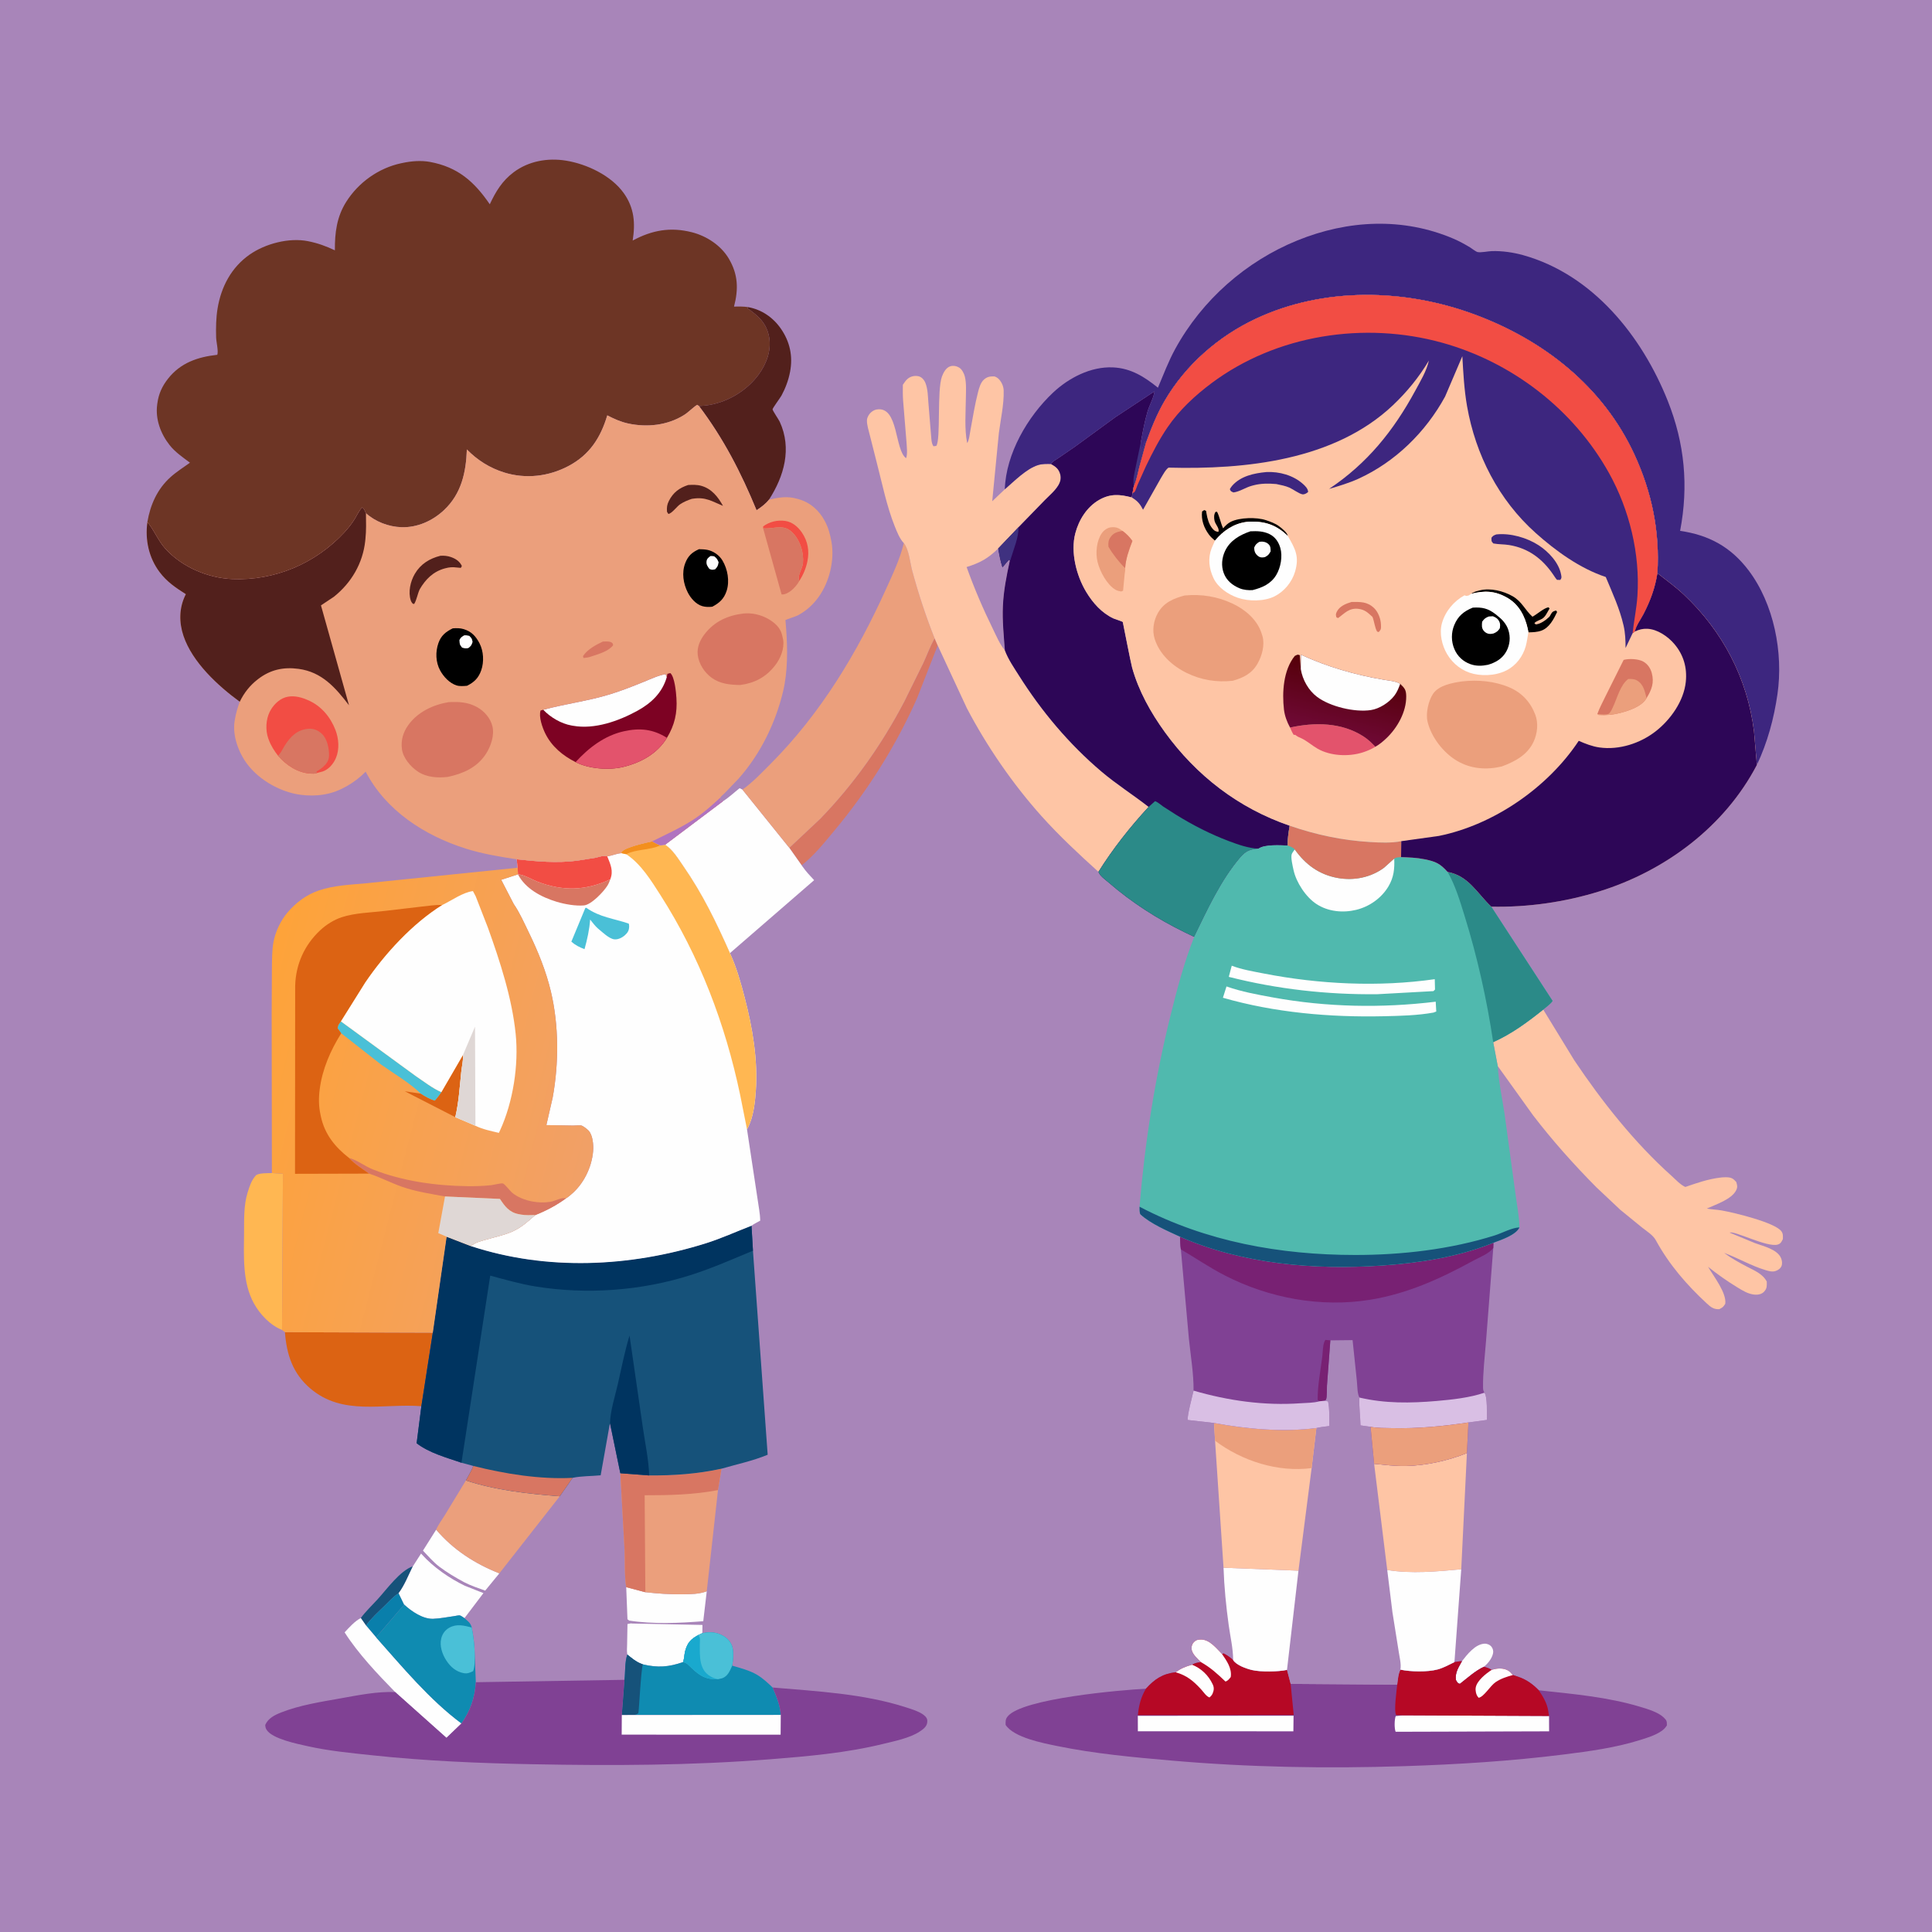 <svg version="1.1" xmlns="http://www.w3.org/2000/svg" style="display: block;" viewBox="0 0 2048 2048" width="1024" height="1024">
<defs>
	<linearGradient id="Gradient1" gradientUnits="userSpaceOnUse" x1="257.285" y1="1122.39" x2="629.459" y2="1218.62">
		<stop class="stop0" offset="0" stop-opacity="1" stop-color="rgb(254,163,57)"/>
		<stop class="stop1" offset="1" stop-opacity="1" stop-color="rgb(241,160,103)"/>
	</linearGradient>
	<linearGradient id="Gradient2" gradientUnits="userSpaceOnUse" x1="1431.22" y1="710.115" x2="1413.46" y2="779.619">
		<stop class="stop0" offset="0" stop-opacity="1" stop-color="rgb(85,0,9)"/>
		<stop class="stop1" offset="1" stop-opacity="1" stop-color="rgb(111,9,54)"/>
	</linearGradient>
</defs>
<path transform="translate(0,0)" fill="rgb(168,133,185)" d="M -0 -0 L 2048 0 L 2048 2048 L -0 2048 L -0 -0 z"/>
<path transform="translate(0,0)" fill="rgb(22,82,122)" d="M 382.445 1715.2 C 387.603 1708.18 394.409 1701.74 400.299 1695.3 C 410.124 1684.54 424.054 1665 437.667 1660.33 C 433.124 1669.51 428.748 1680.8 422.576 1688.85 C 416.951 1692.37 412.191 1697.88 407.428 1702.49 C 400.787 1708.93 393.417 1715.54 387.965 1723.05 L 382.445 1715.2 z"/>
<path transform="translate(0,0)" fill="rgb(9,127,171)" d="M 387.965 1723.05 C 393.417 1715.54 400.787 1708.93 407.428 1702.49 C 412.191 1697.88 416.951 1692.37 422.576 1688.85 L 428.46 1700.96 L 398.656 1735.64 L 387.965 1723.05 z"/>
<path transform="translate(0,0)" fill="rgb(254,254,254)" d="M 1549.76 1760.9 C 1555.34 1753.74 1563.65 1743.03 1573.5 1742.37 C 1576.17 1742.19 1579.26 1743.42 1580.94 1745.5 C 1582.66 1747.63 1583.25 1750.26 1582.63 1752.9 C 1581.32 1758.43 1577.31 1763.15 1573.15 1766.81 C 1564.03 1770.92 1555.45 1778.87 1547.5 1784.99 C 1544.84 1784.28 1544.75 1783.1 1543.32 1780.89 C 1542.32 1772.92 1546.06 1767.61 1549.76 1760.9 z"/>
<path transform="translate(0,0)" fill="rgb(254,254,254)" d="M 462.355 1621.51 C 480.412 1642.77 503.484 1657.65 529.333 1667.82 L 514.316 1686.13 C 506.635 1683.33 499.189 1680.9 491.9 1677.14 C 483.112 1672.42 473.38 1666.63 465.455 1660.58 C 459.314 1655.9 453.751 1649.28 448.348 1643.73 L 462.355 1621.51 z"/>
<path transform="translate(0,0)" fill="rgb(254,254,254)" d="M 663.818 1682.44 L 684.103 1687.79 C 697.35 1689.32 710.04 1690.13 723.386 1690.01 C 732.141 1689.92 740.868 1689.9 749.192 1686.85 L 745.479 1718.56 C 719.943 1720.54 692.357 1721.81 666.949 1717.89 L 665.15 1716.47 L 663.818 1682.44 z"/>
<path transform="translate(0,0)" fill="rgb(254,254,254)" d="M 668.837 1720.86 L 670.047 1721 L 744.635 1722.5 L 744.526 1731.22 L 740.231 1733.21 C 732.462 1737.49 728.829 1741.1 726.406 1749.84 C 725.335 1753.71 725.443 1758.26 724.037 1761.9 C 708.671 1767.2 697.303 1768.04 681.438 1764.28 L 680.645 1764.01 L 679.351 1763.49 C 673.85 1761.32 669.578 1757.6 665.019 1753.94 C 664.246 1750.55 664.759 1746.27 664.773 1742.77 L 665.154 1721.5 L 668.837 1720.86 z"/>
<path transform="translate(0,0)" fill="rgb(254,254,254)" d="M 437.667 1660.33 L 446.356 1646.83 L 447.265 1647.85 C 459.546 1661.41 476.296 1673 492.704 1680.94 L 512.457 1688.76 L 492.356 1715.3 C 491.354 1714.63 488.625 1712.65 487.5 1712.39 C 486.351 1712.13 482.748 1712.99 481.44 1713.16 C 474.003 1714.14 466.626 1715.76 459.11 1716 C 448.243 1716.36 436.147 1708.11 428.46 1700.96 L 422.576 1688.85 C 428.748 1680.8 433.124 1669.51 437.667 1660.33 z"/>
<path transform="translate(0,0)" fill="rgb(254,254,254)" d="M 418.926 1793.69 C 400.269 1774.62 379.631 1752.85 365.308 1730.38 C 370.078 1725.2 376.176 1718.41 382.445 1715.2 L 387.965 1723.05 L 398.656 1735.64 C 426.479 1766.94 455.432 1801.89 489.166 1826.93 L 473.274 1842.19 L 418.926 1793.69 z"/>
<path transform="translate(0,0)" fill="rgb(216,118,98)" d="M 990.749 676.709 L 994.006 684.197 L 971.967 740.509 C 949.765 790.438 920.193 837.558 885.257 879.539 C 874.387 892.601 863.219 906.759 849.794 917.235 L 836.734 898.739 L 869.5 867.954 C 905.398 830.831 934.823 789.148 958.708 743.449 L 978.792 702.753 C 982.633 694.411 985.803 685.602 990.26 677.576 L 990.749 676.709 z"/>
<path transform="translate(0,0)" fill="rgb(255,183,82)" d="M 288.214 1243.51 L 299.906 1244.24 L 298.969 1409.79 C 286.297 1404.75 275.45 1393.18 269.006 1381.37 C 256.87 1359.13 258.513 1331.22 258.713 1306.7 C 258.826 1292.81 258.27 1277.85 262.39 1264.45 L 262.85 1263 C 264.714 1256.96 266.766 1250.85 271.139 1246.13 C 273.83 1243.22 284.274 1243.68 288.214 1243.51 z"/>
<path transform="translate(0,0)" fill="rgb(235,159,124)" d="M 493.887 1569.33 C 525.846 1579.86 559.99 1583.5 593.378 1586.12 L 529.333 1667.82 C 503.484 1657.65 480.412 1642.77 462.355 1621.51 C 464.606 1616.03 468.647 1610.87 471.734 1605.79 L 493.887 1569.33 z"/>
<path transform="translate(0,0)" fill="rgb(15,139,177)" d="M 428.46 1700.96 C 436.147 1708.11 448.243 1716.36 459.11 1716 C 466.626 1715.76 474.003 1714.14 481.44 1713.16 C 482.748 1712.99 486.351 1712.13 487.5 1712.39 C 488.625 1712.65 491.354 1714.63 492.356 1715.3 C 496.03 1718.65 498.847 1720.23 500.071 1725.25 C 502.06 1735.48 503.141 1745.26 503.307 1755.68 L 504.397 1783.22 C 503.467 1799.44 498.532 1813.56 489.166 1826.93 C 455.432 1801.89 426.479 1766.94 398.656 1735.64 L 428.46 1700.96 z"/>
<path transform="translate(0,0)" fill="rgb(74,192,215)" d="M 503.307 1755.68 C 503.062 1760.83 503.378 1766.64 501.5 1771.49 C 498.075 1773.15 495.508 1774.34 491.594 1773.62 C 483.468 1772.14 477.468 1766.91 473.079 1760.13 C 468.797 1753.52 465.787 1744.73 467.723 1736.87 C 468.92 1732 471.76 1727.96 476.14 1725.5 C 484.123 1721.01 491.79 1723.08 500.071 1725.25 C 502.06 1735.48 503.141 1745.26 503.307 1755.68 z"/>
<path transform="translate(0,0)" fill="rgb(82,32,28)" d="M 793.031 325.566 C 807.352 328.111 819.581 336.545 827.816 348.479 C 837.381 362.34 840.657 377.623 837.485 394.23 C 835.807 403.013 832.648 411.516 828.38 419.362 C 827.196 421.54 818.941 432.697 818.943 433.888 C 818.944 435.253 825.453 444.715 826.544 447.073 C 839.624 475.343 831.193 504.845 815.156 529.66 C 811.547 534.2 806.786 537.722 801.972 540.866 C 785.571 501.021 767.041 464.971 740.996 430.439 L 748.032 429.867 C 769.749 427.17 790.558 415.168 803.709 397.704 C 812.109 386.548 817.823 371.914 815.404 357.795 C 812.851 342.898 804.108 334.85 792.219 326.794 L 793.031 325.566 z"/>
<path transform="translate(0,0)" fill="rgb(15,139,177)" d="M 744.526 1731.22 C 752.785 1729.44 760.151 1730.02 767.533 1734.57 C 772.047 1737.34 775.654 1741.9 776.679 1747.18 C 777.685 1752.36 777.246 1760.49 776.166 1765.65 C 784.708 1768.14 794.525 1770.68 802.228 1775.18 C 808.446 1778.81 813.844 1783.87 819.015 1788.83 C 823.076 1798.25 826.923 1807.52 827.652 1817.88 L 671.994 1817.98 L 659.142 1818.01 L 661.965 1780.68 C 662.971 1772.43 662.186 1761.64 665.019 1753.94 C 669.578 1757.6 673.85 1761.32 679.351 1763.49 L 680.645 1764.01 L 681.438 1764.28 C 697.303 1768.04 708.671 1767.2 724.037 1761.9 C 725.443 1758.26 725.335 1753.71 726.406 1749.84 C 728.829 1741.1 732.462 1737.49 740.231 1733.21 L 744.526 1731.22 z"/>
<path transform="translate(0,0)" fill="rgb(22,82,122)" d="M 665.019 1753.94 C 669.578 1757.6 673.85 1761.32 679.351 1763.49 L 680.645 1764.01 L 681.438 1764.28 C 679.272 1772 677.313 1814.94 676.652 1816 C 676.509 1816.23 674.589 1817.33 674.516 1817.36 L 671.994 1817.98 L 659.142 1818.01 L 661.965 1780.68 C 662.971 1772.43 662.186 1761.64 665.019 1753.94 z"/>
<path transform="translate(0,0)" fill="rgb(74,192,215)" d="M 744.526 1731.22 C 752.785 1729.44 760.151 1730.02 767.533 1734.57 C 772.047 1737.34 775.654 1741.9 776.679 1747.18 C 777.685 1752.36 777.246 1760.49 776.166 1765.65 C 773.782 1771.02 771.553 1776.92 765.5 1779.04 L 761.1 1780.04 C 748.405 1780.54 742.065 1776.64 732.956 1768 C 729.833 1765.03 728.407 1762.83 724.037 1761.9 C 725.443 1758.26 725.335 1753.71 726.406 1749.84 C 728.829 1741.1 732.462 1737.49 740.231 1733.21 L 744.526 1731.22 z"/>
<path transform="translate(0,0)" fill="rgb(25,169,206)" d="M 740.231 1733.21 C 742.821 1736.05 741.807 1739.43 741.821 1743.2 C 741.865 1755.42 740.919 1770.03 753 1776.93 L 754.008 1777.51 C 756.355 1778.83 758.482 1779.45 761.1 1780.04 C 748.405 1780.54 742.065 1776.64 732.956 1768 C 729.833 1765.03 728.407 1762.83 724.037 1761.9 C 725.443 1758.26 725.335 1753.71 726.406 1749.84 C 728.829 1741.1 732.462 1737.49 740.231 1733.21 z"/>
<path transform="translate(0,0)" fill="rgb(220,99,19)" d="M 302.039 1412.19 L 458.77 1412.72 L 446.664 1490.64 C 405.736 1487.45 363.446 1501.24 328.934 1471.83 C 310.266 1455.93 303.822 1435.78 302.039 1412.19 z"/>
<path transform="translate(0,0)" fill="rgb(235,159,124)" d="M 688.16 1564.04 C 714.453 1564.17 739.096 1562.46 764.847 1556.87 L 761.101 1579.56 L 749.192 1686.85 C 740.868 1689.9 732.141 1689.92 723.386 1690.01 C 710.04 1690.13 697.35 1689.32 684.103 1687.79 L 663.818 1682.44 C 661.827 1669.71 662.651 1655.44 662.039 1642.43 L 657.58 1561.68 L 688.16 1564.04 z"/>
<path transform="translate(0,0)" fill="rgb(216,118,98)" d="M 688.16 1564.04 C 714.453 1564.17 739.096 1562.46 764.847 1556.87 L 761.101 1579.56 C 735.392 1584.53 709.444 1585.05 683.362 1585.05 L 684.103 1687.79 L 663.818 1682.44 C 661.827 1669.71 662.651 1655.44 662.039 1642.43 L 657.58 1561.68 L 688.16 1564.04 z"/>
<path transform="translate(0,0)" fill="rgb(254,254,254)" d="M 766.444 849.3 C 772.732 845.367 778.2 840.095 784.015 835.5 L 787.032 837.022 L 836.734 898.739 L 849.794 917.235 L 850.492 918.271 C 854.181 923.625 858.588 928.268 863.007 933.019 L 773.763 1010.36 C 759.191 977.575 744.714 947.554 724.211 917.985 C 718.708 910.048 713.234 900.812 705.066 895.453 L 766.444 849.3 z"/>
<path transform="translate(0,0)" fill="rgb(235,159,124)" d="M 958.06 575.661 C 963.681 582.68 964.701 596.603 967.042 605.218 C 973.661 629.576 981.459 653.239 990.749 676.709 L 990.26 677.576 C 985.803 685.602 982.633 694.411 978.792 702.753 L 958.708 743.449 C 934.823 789.148 905.398 830.831 869.5 867.954 L 836.734 898.739 L 787.032 837.022 C 798.168 829.06 807.562 819.048 817.188 809.373 C 870.001 756.293 908.632 692.175 939.315 624.222 C 946.312 608.725 954.205 592.263 958.06 575.661 z"/>
<path transform="translate(0,0)" fill="rgb(254,197,165)" d="M 1635.9 1070.2 L 1668.87 1124.05 C 1698.02 1167.54 1732.58 1211.24 1771.68 1246.25 C 1775.94 1250.07 1781.33 1256.01 1786.52 1258.23 C 1798.48 1254.09 1810.35 1249.97 1822.96 1248.37 C 1826.44 1247.93 1832.34 1247.46 1835.63 1248.91 C 1837.66 1249.8 1839.03 1251.33 1840.5 1252.93 C 1841.47 1256.25 1842.13 1258.14 1840.5 1261.54 C 1835.8 1271.35 1818.81 1276.74 1809.3 1281.14 C 1814.59 1282.13 1819.94 1282.21 1825.24 1283.15 C 1837.03 1285.24 1882.23 1295.88 1888.54 1305.48 C 1890.37 1308.25 1889.91 1310.33 1889.92 1313.5 C 1888.37 1316.31 1887.88 1318.22 1884.5 1319.27 C 1873.41 1322.7 1838.28 1304.19 1833.5 1306.63 L 1860.2 1317.69 C 1869.11 1321.05 1884.33 1324.25 1888.13 1334 C 1889.03 1336.31 1889.48 1339.56 1888.5 1341.97 C 1887.36 1344.79 1884.81 1346.45 1882.02 1347.37 C 1878.54 1348.51 1874.88 1347.36 1871.5 1346.36 C 1856.43 1341.88 1842.45 1333.54 1827.66 1328.13 C 1835.2 1333.81 1843.41 1338.26 1851.74 1342.64 C 1859.7 1346.84 1868.42 1350.19 1872.85 1358.5 C 1872.89 1362.95 1873.31 1365.57 1870.11 1369.12 C 1867.53 1371.98 1863.65 1372.63 1860 1372.36 C 1853.23 1371.84 1847.12 1368 1841.46 1364.54 C 1830.58 1357.88 1820.59 1350.81 1810.63 1342.88 C 1816.47 1352.89 1830.31 1370.31 1828.87 1382 C 1826.73 1385.63 1826.05 1385.9 1822.5 1387.81 C 1816.61 1388.06 1813.48 1385.62 1809.25 1381.7 C 1787.97 1362.02 1769.2 1340.33 1755.31 1314.8 C 1752.3 1309.25 1745.91 1305.39 1741.03 1301.55 L 1717.6 1282.45 L 1692.17 1258.51 C 1668.55 1234.7 1645.54 1208.93 1625.15 1182.31 L 1587.66 1130.05 L 1582.85 1104.73 C 1602.63 1095.83 1619.06 1083.66 1635.9 1070.2 z"/>
<path transform="translate(0,0)" fill="rgb(128,65,148)" d="M 661.965 1780.68 L 659.142 1818.01 L 671.994 1817.98 L 827.652 1817.88 C 826.923 1807.52 823.076 1798.25 819.015 1788.83 C 865.849 1792.84 915.439 1795.32 960.383 1809.85 C 966.526 1811.84 976.929 1814.9 981.213 1819.8 C 983.045 1821.89 983.225 1823.68 982.827 1826.32 C 982.183 1830.58 978.115 1833.43 974.76 1835.62 C 964.272 1842.48 948.208 1845.67 936.113 1848.63 C 897.005 1858.22 856.579 1861.72 816.507 1864.89 C 732.394 1871.53 649.284 1871.76 565 1870.17 C 507.851 1869.09 451.203 1866.71 394.32 1860.65 C 371.505 1858.22 348.362 1856.03 325.945 1850.99 C 315.286 1848.59 288.842 1843.34 282.7 1833.79 C 281.516 1831.94 281.315 1830.62 281.152 1828.5 C 284.287 1821.34 291.271 1817.92 298.292 1815.17 C 318.041 1807.45 339.955 1804.09 360.752 1800.38 C 379.498 1797.04 399.829 1792.83 418.926 1793.69 L 473.274 1842.19 L 489.166 1826.93 C 498.532 1813.56 503.467 1799.44 504.397 1783.22 L 661.965 1780.68 z"/>
<path transform="translate(0,0)" fill="rgb(254,254,254)" d="M 671.994 1817.98 L 827.652 1817.88 L 827.48 1838.85 L 659.01 1838.79 L 659.142 1818.01 L 671.994 1817.98 z"/>
<path transform="translate(0,0)" fill="rgb(254,197,165)" d="M 958.06 575.661 C 953.783 571.352 950.773 563.657 948.529 558.059 C 939.911 536.562 935.196 512.682 929.368 490.267 L 922.08 461.479 C 920.913 456.631 918.913 450.641 918.988 445.668 C 919.02 443.607 919.842 441.72 920.918 440 C 922.724 437.11 925.971 434.616 929.384 434.064 C 952.72 430.289 948.143 476.93 960.5 485.709 C 962.211 481.218 961.202 473.884 960.959 469.072 L 957.367 425.032 C 956.903 419.364 957.021 413.618 957.045 407.934 C 958.6 405.682 960.214 403.056 962.38 401.351 C 965.535 398.867 969.401 398.057 973.318 398.766 C 977.052 399.442 979.734 402.745 981.056 406.118 C 983.521 412.411 983.585 419.754 984.099 426.437 L 986.884 460.5 C 987.322 464.618 987.12 469.67 989.5 473.046 L 992.5 472.701 C 997.428 465.787 993.057 413.642 998.533 399.054 C 1000.08 394.934 1002.74 389.854 1007.23 388.326 C 1010.35 387.266 1014.02 388.008 1016.76 389.665 C 1019.69 391.442 1022 395.947 1022.78 399.177 C 1024.53 406.493 1023.95 414.201 1023.87 421.656 C 1023.71 437.11 1022.21 454.497 1025.23 469.698 C 1027.29 466.943 1028.07 459.501 1028.72 455.996 C 1031.21 442.586 1033.32 429.092 1036.71 415.868 C 1037.84 411.443 1039.44 405.584 1042.95 402.433 C 1046.19 399.525 1049.08 398.911 1053.35 398.984 C 1055.52 399.02 1057.98 400.87 1059.37 402.508 C 1062.09 405.7 1063.8 409.744 1063.93 413.955 C 1064.38 428.592 1060.65 444.841 1058.8 459.361 L 1051.79 531.364 L 1065.14 518.676 C 1074.95 510.24 1088.06 496.753 1100.49 492.976 C 1104.92 491.632 1109.5 491.78 1114.07 491.851 C 1118.81 494.428 1122.2 496.913 1123.76 502.307 C 1125.05 506.722 1124.22 510.577 1121.89 514.474 C 1118.41 520.294 1112.4 525.331 1107.63 530.158 L 1079.65 558.931 L 1058.15 581.43 C 1059.27 588.225 1060.51 594.794 1062.65 601.362 L 1069.49 593.394 L 1070.5 594.249 C 1066.99 610.274 1063.81 626.286 1063.12 642.721 C 1062.45 658.543 1064.07 673.603 1065.21 689.328 C 1068.75 698.917 1074.85 707.637 1080.28 716.248 C 1104.17 754.086 1133.33 788.793 1167.53 817.801 C 1183.53 831.378 1201.14 842.473 1217.62 855.335 C 1198.07 876.51 1179.68 899.774 1164.41 924.205 C 1143.56 905.343 1122.97 886.198 1104.18 865.249 C 1073.71 831.294 1046.01 791.011 1024.87 750.609 L 994.006 684.197 L 990.749 676.709 C 981.459 653.239 973.661 629.576 967.042 605.218 C 964.701 596.603 963.681 582.68 958.06 575.661 z"/>
<path transform="translate(0,0)" fill="rgb(168,133,185)" d="M 1058.15 581.43 C 1059.27 588.225 1060.51 594.794 1062.65 601.362 L 1069.49 593.394 L 1070.5 594.249 C 1066.99 610.274 1063.81 626.286 1063.12 642.721 C 1062.45 658.543 1064.07 673.603 1065.21 689.328 C 1059.77 682.977 1056.32 674.41 1052.65 666.956 C 1042.07 645.473 1032.74 623.625 1024.64 601.088 C 1039.15 596.553 1047.17 592.055 1058.15 581.43 z"/>
<path transform="translate(0,0)" fill="rgb(45,6,87)" d="M 1114.07 491.851 C 1115.6 489.159 1119.32 487.316 1121.91 485.572 L 1139.54 473.471 L 1182.25 442.278 L 1223.82 414.86 C 1223.1 421.395 1218.43 429.598 1216.5 436.107 C 1213.42 446.486 1211.47 457.223 1209.51 467.855 L 1209.62 468.81 C 1209.96 471.925 1209.81 473.982 1209 477.002 L 1210 477.755 C 1211.08 475.855 1211.37 474.547 1212 472.5 L 1212.75 470.505 L 1213.49 468.054 L 1214.69 469.735 L 1207.72 495.044 C 1206.1 501.672 1204.73 509.167 1201.88 515.394 L 1200.5 522.715 L 1199.74 527.318 C 1187 523.959 1176.98 523.125 1165.07 529.961 C 1152.16 537.37 1143.62 551.111 1139.89 565.281 C 1134.64 585.209 1140.98 610.191 1151.44 627.505 C 1158.47 639.15 1167.92 649.852 1180.5 655.654 C 1182.03 656.36 1189.52 658.573 1190.21 659.406 C 1190.3 659.523 1198.61 702.381 1200.09 707.695 C 1206.99 732.42 1219.75 755.284 1234.73 775.994 C 1268.19 822.251 1312.9 856.666 1367.11 875.288 C 1365.91 882.439 1364.85 888.987 1364.97 896.296 C 1357.29 896.05 1340.5 894.887 1334.06 899.641 C 1324.9 900.437 1320.55 902.18 1314.6 909.194 C 1293.93 933.558 1279.78 964.614 1265.91 993.134 L 1256.18 988.441 C 1227.22 974.32 1199.74 956.783 1175.38 935.648 C 1171.71 932.462 1165.96 928.686 1164.41 924.205 C 1179.68 899.774 1198.07 876.51 1217.62 855.335 C 1201.14 842.473 1183.53 831.378 1167.53 817.801 C 1133.33 788.793 1104.17 754.086 1080.28 716.248 C 1074.85 707.637 1068.75 698.917 1065.21 689.328 C 1064.07 673.603 1062.45 658.543 1063.12 642.721 C 1063.81 626.286 1066.99 610.274 1070.5 594.249 L 1069.49 593.394 L 1062.65 601.362 C 1060.51 594.794 1059.27 588.225 1058.15 581.43 L 1079.65 558.931 L 1107.63 530.158 C 1112.4 525.331 1118.41 520.294 1121.89 514.474 C 1124.22 510.577 1125.05 506.722 1123.76 502.307 C 1122.2 496.913 1118.81 494.428 1114.07 491.851 z"/>
<path transform="translate(0,0)" fill="rgb(63,49,128)" d="M 1209.51 467.855 L 1209.62 468.81 C 1209.96 471.925 1209.81 473.982 1209 477.002 L 1210 477.755 C 1211.08 475.855 1211.37 474.547 1212 472.5 L 1212.75 470.505 L 1213.49 468.054 L 1214.69 469.735 L 1207.72 495.044 C 1206.1 501.672 1204.73 509.167 1201.88 515.394 C 1200.69 508.363 1202.29 502.93 1203.65 496.073 L 1209.51 467.855 z"/>
<path transform="translate(0,0)" fill="rgb(63,49,128)" d="M 1058.15 581.43 L 1079.65 558.931 C 1079.89 569.753 1074.65 581.538 1071.63 591.834 C 1071.02 593.905 1071.52 593.217 1070.5 594.249 L 1069.49 593.394 L 1062.65 601.362 C 1060.51 594.794 1059.27 588.225 1058.15 581.43 z"/>
<path transform="translate(0,0)" fill="rgb(43,138,136)" d="M 1217.62 855.335 L 1224.41 849.252 C 1227.49 850.346 1230.29 853.064 1233 854.925 L 1246.51 863.583 C 1264.42 874.692 1283.19 884.288 1302.92 891.713 C 1312.88 895.459 1323.34 899.122 1334.06 899.641 C 1324.9 900.437 1320.55 902.18 1314.6 909.194 C 1293.93 933.558 1279.78 964.614 1265.91 993.134 L 1256.18 988.441 C 1227.22 974.32 1199.74 956.783 1175.38 935.648 C 1171.71 932.462 1165.96 928.686 1164.41 924.205 C 1179.68 899.774 1198.07 876.51 1217.62 855.335 z"/>
<path transform="translate(0,0)" fill="rgb(128,65,148)" d="M 1272.89 1761.82 C 1269.6 1758.49 1264.37 1753.88 1263.32 1749.16 C 1262.71 1746.43 1263.27 1743.51 1265.07 1741.33 C 1267.37 1738.55 1269.76 1737.96 1273.19 1737.98 C 1282.4 1738.03 1289.42 1747.32 1295.4 1753.32 L 1297.11 1752.67 C 1300.94 1754.69 1303.97 1756.79 1307.18 1759.7 C 1310.49 1765.15 1320.99 1768.81 1327.06 1770.28 C 1336.24 1772.49 1355.15 1772.17 1364.27 1770.17 L 1368.13 1784.97 L 1481.09 1785.83 C 1481.85 1780.58 1482.11 1774.69 1484.49 1769.9 C 1495.35 1772.2 1513.13 1772.55 1523.89 1769.7 C 1530.05 1768.08 1536.04 1764.68 1541.76 1761.91 C 1544.42 1761.48 1547.06 1760.96 1549.76 1760.9 C 1546.06 1767.61 1542.32 1772.92 1543.32 1780.89 C 1544.75 1783.1 1544.84 1784.28 1547.5 1784.99 C 1555.45 1778.87 1564.03 1770.92 1573.15 1766.81 C 1575.94 1767.71 1578.81 1768.37 1581.17 1770.18 C 1586.84 1768.31 1593.28 1767.81 1598.7 1770.86 C 1600.53 1771.9 1601.71 1773.51 1603.15 1774.99 L 1603.78 1775.57 L 1609.48 1777.49 C 1618.21 1780.44 1624.77 1785.26 1631.19 1791.77 C 1667.37 1795.7 1704.2 1798.83 1739.19 1809.45 C 1746.84 1811.78 1757.64 1814.94 1763.49 1820.5 C 1766.89 1823.74 1766.97 1824.54 1766.97 1829 C 1765.29 1831.61 1763.78 1833.22 1761.21 1834.99 C 1754.4 1839.68 1745.96 1842.17 1738.14 1844.62 C 1712.44 1852.67 1684.67 1856.45 1658.03 1859.79 C 1601.75 1866.84 1545.67 1870.34 1489 1872.19 C 1406.15 1874.89 1324.02 1873.45 1241.4 1866.24 C 1201.17 1862.74 1160.43 1858.99 1120.84 1850.89 C 1105.59 1847.76 1074.9 1841.96 1066.01 1828.5 C 1065.96 1824.82 1065.66 1822.59 1068.14 1819.5 C 1083.53 1800.34 1189.25 1791.37 1214.73 1790.11 C 1223.84 1780.03 1232.34 1774.23 1246.22 1772.65 C 1251.93 1768.57 1256.93 1766.49 1263.71 1764.71 C 1266.39 1762.74 1269.7 1762.45 1272.89 1761.82 z"/>
<path transform="translate(0,0)" fill="rgb(254,254,254)" d="M 1487.23 1818.33 L 1642.06 1819.01 L 1642.13 1835.28 L 1479.42 1835.74 C 1477.93 1832.11 1478.12 1822.83 1479.5 1819.13 L 1487.23 1818.33 z"/>
<path transform="translate(0,0)" fill="rgb(254,254,254)" d="M 1206.13 1818.85 L 1371.23 1818.71 L 1371.03 1835.27 L 1206.19 1835.2 L 1206.13 1818.85 z"/>
<path transform="translate(0,0)" fill="rgb(182,8,37)" d="M 1541.76 1761.91 C 1544.42 1761.48 1547.06 1760.96 1549.76 1760.9 C 1546.06 1767.61 1542.32 1772.92 1543.32 1780.89 C 1544.75 1783.1 1544.84 1784.28 1547.5 1784.99 C 1555.45 1778.87 1564.03 1770.92 1573.15 1766.81 C 1575.94 1767.71 1578.81 1768.37 1581.17 1770.18 C 1586.84 1768.31 1593.28 1767.81 1598.7 1770.86 C 1600.53 1771.9 1601.71 1773.51 1603.15 1774.99 L 1603.78 1775.57 L 1609.48 1777.49 C 1618.21 1780.44 1624.77 1785.26 1631.19 1791.77 C 1635.57 1798.36 1639.78 1805.08 1641.08 1813 L 1642.06 1819.01 L 1487.23 1818.33 L 1480 1818.08 C 1477.27 1813.51 1480.59 1791.63 1481.09 1785.83 C 1481.85 1780.58 1482.11 1774.69 1484.49 1769.9 C 1495.35 1772.2 1513.13 1772.55 1523.89 1769.7 C 1530.05 1768.08 1536.04 1764.68 1541.76 1761.91 z"/>
<path transform="translate(0,0)" fill="rgb(254,254,254)" d="M 1581.17 1770.18 C 1586.84 1768.31 1593.28 1767.81 1598.7 1770.86 C 1600.53 1771.9 1601.71 1773.51 1603.15 1774.99 L 1603.78 1775.57 C 1597.43 1777.32 1590.95 1779.35 1585.46 1783.1 C 1579.59 1787.11 1573.28 1798.45 1567.5 1799.73 L 1566.59 1798.7 C 1564.67 1796.34 1563.83 1791.9 1564.32 1788.97 C 1565.57 1781.57 1575.26 1774.04 1581.17 1770.18 z"/>
<path transform="translate(0,0)" fill="rgb(182,8,37)" d="M 1272.89 1761.82 C 1269.6 1758.49 1264.37 1753.88 1263.32 1749.16 C 1262.71 1746.43 1263.27 1743.51 1265.07 1741.33 C 1267.37 1738.55 1269.76 1737.96 1273.19 1737.98 C 1282.4 1738.03 1289.42 1747.32 1295.4 1753.32 L 1297.11 1752.67 C 1300.94 1754.69 1303.97 1756.79 1307.18 1759.7 C 1310.49 1765.15 1320.99 1768.81 1327.06 1770.28 C 1336.24 1772.49 1355.15 1772.17 1364.27 1770.17 L 1368.13 1784.97 L 1371.42 1818.02 L 1206.19 1818.14 C 1207.23 1807.81 1209.33 1799.15 1214.73 1790.11 C 1223.84 1780.03 1232.34 1774.23 1246.22 1772.65 C 1251.93 1768.57 1256.93 1766.49 1263.71 1764.71 C 1266.39 1762.74 1269.7 1762.45 1272.89 1761.82 z"/>
<path transform="translate(0,0)" fill="rgb(254,254,254)" d="M 1263.71 1764.71 C 1273.38 1768.53 1281.03 1775.92 1285.5 1785.43 C 1287.11 1788.85 1286.92 1791.62 1285.47 1795.09 C 1284.69 1796.95 1283.63 1798.05 1282.1 1799.37 C 1278.64 1798.18 1275.77 1793.54 1273.26 1790.82 C 1264.99 1781.85 1258.15 1776.07 1246.22 1772.65 C 1251.93 1768.57 1256.93 1766.49 1263.71 1764.71 z"/>
<path transform="translate(0,0)" fill="rgb(254,254,254)" d="M 1272.89 1761.82 C 1269.6 1758.49 1264.37 1753.88 1263.32 1749.16 C 1262.71 1746.43 1263.27 1743.51 1265.07 1741.33 C 1267.37 1738.55 1269.76 1737.96 1273.19 1737.98 C 1282.4 1738.03 1289.42 1747.32 1295.4 1753.32 C 1300.37 1760.6 1306.01 1768.47 1304.65 1777.72 C 1302.93 1779.88 1301.79 1781.59 1299.05 1782.5 C 1290.46 1774.29 1283.34 1767.72 1272.89 1761.82 z"/>
<path transform="translate(0,0)" fill="rgb(61,38,127)" d="M 1065.14 518.676 C 1066.34 480.909 1089.3 441.623 1116.12 416.341 C 1132.86 400.549 1156.3 388.379 1179.83 389.453 C 1198.84 390.321 1213.12 399.419 1227.45 410.98 C 1233.29 397.228 1238.6 383.012 1245.78 369.894 C 1274.19 318.035 1320.75 276.986 1375.44 254.804 C 1428.8 233.161 1487.2 230.133 1540.78 253.049 C 1546.91 255.669 1552.72 258.859 1558.41 262.308 C 1560.27 263.434 1564.4 266.794 1566.34 267.199 C 1569.96 267.955 1577.42 266.297 1581.5 266.177 C 1592.31 265.861 1604.16 267.562 1614.56 270.464 C 1688.36 291.059 1740.48 356.105 1767.91 425 C 1785.88 470.124 1790.07 515.221 1780.99 562.744 C 1811.4 567.111 1834.76 579.76 1853.53 604.566 C 1880.5 640.206 1890.51 691.99 1884.19 735.785 C 1880.43 761.884 1873.59 786.978 1862.36 810.871 L 1859.28 775.174 C 1852.39 719.137 1825.91 668.845 1784.89 630.315 C 1776.15 622.103 1766.33 615.013 1756.9 607.619 C 1759.63 563.61 1751.05 521.874 1732.56 481.824 C 1699.23 409.616 1636.17 360.248 1562.47 333.113 C 1488.76 305.973 1403.34 304.091 1331.44 337.752 C 1291.58 356.415 1256.69 386.879 1234.5 425.027 C 1226.22 439.254 1220.25 454.3 1214.69 469.735 L 1213.49 468.054 L 1212.75 470.505 L 1212 472.5 C 1211.37 474.547 1211.08 475.855 1210 477.755 L 1209 477.002 C 1209.81 473.982 1209.96 471.925 1209.62 468.81 L 1209.51 467.855 C 1211.47 457.223 1213.42 446.486 1216.5 436.107 C 1218.43 429.598 1223.1 421.395 1223.82 414.86 L 1182.25 442.278 L 1139.54 473.471 L 1121.91 485.572 C 1119.32 487.316 1115.6 489.159 1114.07 491.851 C 1109.5 491.78 1104.92 491.632 1100.49 492.976 C 1088.06 496.753 1074.95 510.24 1065.14 518.676 z"/>
<path transform="translate(0,0)" fill="rgb(22,82,122)" d="M 499.257 1320.93 C 579.799 1347.33 667.651 1343.19 748 1318.04 C 764.633 1312.83 780.366 1305.56 796.609 1299.33 L 798.167 1325.81 L 813.765 1542.09 C 797.67 1548.74 781.445 1552.05 764.847 1556.87 C 739.096 1562.46 714.453 1564.17 688.16 1564.04 L 657.58 1561.68 L 646.642 1508.73 L 646.361 1509.72 L 636.732 1563.88 C 627.358 1564.82 616.113 1564.57 607.01 1566.57 L 593.378 1586.12 C 559.99 1583.5 525.846 1579.86 493.887 1569.33 C 496.613 1564.16 499.647 1559.46 501.772 1553.96 L 489.165 1550.56 C 473.47 1545.15 454.899 1540.18 441.65 1529.9 L 446.664 1490.64 L 458.77 1412.72 L 473.434 1310.96 L 499.257 1320.93 z"/>
<path transform="translate(0,0)" fill="rgb(216,118,98)" d="M 501.772 1553.96 C 535.32 1562.41 572.334 1568.36 607.01 1566.57 L 593.378 1586.12 C 559.99 1583.5 525.846 1579.86 493.887 1569.33 C 496.613 1564.16 499.647 1559.46 501.772 1553.96 z"/>
<path transform="translate(0,0)" fill="rgb(0,52,96)" d="M 646.642 1508.73 C 647.035 1495.07 651.813 1480.72 654.873 1467.41 C 658.833 1450.18 662.137 1432.7 667.345 1415.79 L 681.5 1513.65 C 683.911 1530.23 687.636 1547.3 688.16 1564.04 L 657.58 1561.68 L 646.642 1508.73 z"/>
<path transform="translate(0,0)" fill="rgb(0,52,96)" d="M 499.257 1320.93 C 579.799 1347.33 667.651 1343.19 748 1318.04 C 764.633 1312.83 780.366 1305.56 796.609 1299.33 L 798.167 1325.81 C 776.383 1334.85 754.996 1344.3 732.498 1351.51 C 680.039 1368.32 621.89 1372.53 567.5 1363.68 C 551.373 1361.06 535.442 1356.42 519.661 1352.24 L 489.165 1550.56 C 473.47 1545.15 454.899 1540.18 441.65 1529.9 L 446.664 1490.64 L 458.77 1412.72 L 473.434 1310.96 L 499.257 1320.93 z"/>
<path transform="translate(0,0)" fill="rgb(254,254,254)" d="M 691.308 891.886 C 694.146 893.451 696.898 895.051 699.961 896.145 L 705.066 895.453 C 713.234 900.812 718.708 910.048 724.211 917.985 C 744.714 947.554 759.191 977.575 773.763 1010.36 C 780.772 1025.52 785.259 1041.62 789.448 1057.75 C 797.745 1089.7 803.507 1123.52 801.181 1156.62 C 800.401 1167.71 799.115 1179.53 795.165 1190 C 794.255 1192.41 793.193 1194.84 791.84 1197.03 L 802.992 1270.62 C 804 1278.18 805.781 1286.38 805.834 1293.96 C 802.822 1295.67 799.369 1297.26 796.609 1299.33 C 780.366 1305.56 764.633 1312.83 748 1318.04 C 667.651 1343.19 579.799 1347.33 499.257 1320.93 C 504.343 1316.72 509.047 1315.88 515.144 1314.08 C 524.668 1311.28 534.567 1309.36 543.645 1305.24 C 552.662 1301.15 560.106 1294.47 567.425 1287.97 C 579.37 1283.19 589.518 1277.84 599.962 1270.28 C 601.618 1269.48 603.19 1268.03 604.629 1266.86 C 618.409 1255.71 627.329 1237.69 628.748 1220.12 C 629.257 1213.82 628.405 1203.15 623.887 1198.45 C 622.438 1196.94 618.59 1193.92 616.653 1193.19 C 614.896 1192.53 609.657 1193.17 607.622 1193.15 L 579.178 1192.66 L 585.853 1163.52 C 592.473 1127.18 592.5 1087.02 583.961 1051 C 578.908 1029.68 570.356 1008.52 560.771 988.855 C 555.852 978.764 550.972 967.543 544.596 958.321 L 531.313 932.636 L 549.054 926.87 L 548.717 919.843 L 547.702 910.88 C 568.83 913.157 590.49 915.102 611.69 912.353 L 631.154 909.266 C 635.488 908.39 639.502 906.492 643.754 907.825 C 648.823 907.009 653.769 904.705 658.811 904.411 L 658.727 903.335 C 662.34 898.047 684.329 893.611 691.308 891.886 z"/>
<path transform="translate(0,0)" fill="rgb(74,192,215)" d="M 620.47 962.5 L 621.492 962.268 C 635.822 972.413 650.453 973.59 666.5 979.04 C 666.795 980.238 666.951 980.618 666.936 982 C 666.892 986.2 665.51 988.561 662.5 991.296 C 659.551 993.976 655.054 996.24 650.997 995.694 C 645.324 994.932 638.07 987.634 633.705 984.121 C 630.651 981.41 628.148 977.918 625.567 974.758 C 624.885 985.173 622.41 996.116 619.614 1006.16 C 614.305 1004.12 609.963 1001.98 605.659 998.216 L 620.47 962.5 z"/>
<path transform="translate(0,0)" fill="rgb(216,118,98)" d="M 549.054 926.87 L 550.508 926.989 C 556.126 927.641 564.231 932.491 569.751 934.614 C 596.404 944.861 621.094 944.324 646.935 932.116 C 646.074 934.45 645.179 936.767 643.85 938.882 C 639.875 945.209 626.88 959.08 618.96 959.786 C 610.201 960.567 598.493 958.47 590.084 955.923 C 574.004 951.053 557.147 942.294 549.054 926.87 z"/>
<path transform="translate(0,0)" fill="rgb(242,77,68)" d="M 547.702 910.88 C 568.83 913.157 590.49 915.102 611.69 912.353 L 631.154 909.266 C 635.488 908.39 639.502 906.492 643.754 907.825 C 647.142 916.374 650.496 922.999 646.935 932.116 C 621.094 944.324 596.404 944.861 569.751 934.614 C 564.231 932.491 556.126 927.641 550.508 926.989 L 549.054 926.87 L 548.717 919.843 L 547.702 910.88 z"/>
<path transform="translate(0,0)" fill="rgb(255,183,82)" d="M 691.308 891.886 C 694.146 893.451 696.898 895.051 699.961 896.145 L 705.066 895.453 C 713.234 900.812 718.708 910.048 724.211 917.985 C 744.714 947.554 759.191 977.575 773.763 1010.36 C 780.772 1025.52 785.259 1041.62 789.448 1057.75 C 797.745 1089.7 803.507 1123.52 801.181 1156.62 C 800.401 1167.71 799.115 1179.53 795.165 1190 C 794.255 1192.41 793.193 1194.84 791.84 1197.03 L 784.562 1160.52 C 768.843 1085.47 741.472 1013.54 700.127 948.877 C 690.199 933.351 679.411 915.719 663.776 905.476 L 658.811 904.411 L 658.727 903.335 C 662.34 898.047 684.329 893.611 691.308 891.886 z"/>
<path transform="translate(0,0)" fill="rgb(243,143,30)" d="M 691.308 891.886 C 694.146 893.451 696.898 895.051 699.961 896.145 C 688.854 901.333 674.577 900.003 663.776 905.476 L 658.811 904.411 L 658.727 903.335 C 662.34 898.047 684.329 893.611 691.308 891.886 z"/>
<path transform="translate(0,0)" fill="rgb(168,133,185)" d="M 1250.86 1310.96 C 1317.36 1340.07 1393 1346.34 1464.78 1341.51 C 1503.88 1338.87 1544.43 1332.67 1581.05 1318.18 L 1583.12 1317.34 L 1582.94 1322.85 L 1575.24 1421.79 C 1574 1437.91 1571.86 1454.86 1572.08 1471.01 C 1572.11 1473.13 1572.47 1474.53 1573.56 1476.33 C 1576.92 1480.63 1576.06 1499.08 1576.15 1505.21 L 1556.61 1507.86 L 1554.98 1540.34 L 1548.98 1663.5 L 1541.76 1761.91 C 1536.04 1764.68 1530.05 1768.08 1523.89 1769.7 C 1513.13 1772.55 1495.35 1772.2 1484.49 1769.9 C 1482.11 1774.69 1481.85 1780.58 1481.09 1785.83 L 1368.13 1784.97 L 1364.27 1770.17 C 1355.15 1772.17 1336.24 1772.49 1327.06 1770.28 C 1320.99 1768.81 1310.49 1765.15 1307.18 1759.7 C 1307.19 1747.58 1304.16 1734.87 1302.5 1722.88 C 1299.71 1702.8 1297.67 1682.12 1296.99 1661.86 L 1288.01 1527.24 L 1286.93 1508.43 L 1259.08 1505.24 C 1258.11 1501.66 1264 1479.61 1265.23 1474.12 C 1265.42 1456.06 1262.08 1437.02 1260.27 1419 L 1251.76 1324.36 C 1251.04 1319.98 1251.07 1315.4 1250.86 1310.96 z"/>
<path transform="translate(0,0)" fill="rgb(254,254,254)" d="M 1470.52 1664.23 C 1495.81 1668.47 1523.57 1665.83 1548.98 1663.5 L 1541.76 1761.91 C 1536.04 1764.68 1530.05 1768.08 1523.89 1769.7 C 1513.13 1772.55 1495.35 1772.2 1484.49 1769.9 C 1485.49 1763.83 1483.68 1757.38 1482.78 1751.34 L 1476.04 1709 L 1470.52 1664.23 z"/>
<path transform="translate(0,0)" fill="rgb(254,254,254)" d="M 1296.99 1661.86 L 1376.43 1664.98 L 1364.27 1770.17 C 1355.15 1772.17 1336.24 1772.49 1327.06 1770.28 C 1320.99 1768.81 1310.49 1765.15 1307.18 1759.7 C 1307.19 1747.58 1304.16 1734.87 1302.5 1722.88 C 1299.71 1702.8 1297.67 1682.12 1296.99 1661.86 z"/>
<path transform="translate(0,0)" fill="rgb(254,197,165)" d="M 1554.98 1540.34 L 1548.98 1663.5 C 1523.57 1665.83 1495.81 1668.47 1470.52 1664.23 L 1456.63 1551.72 C 1467.91 1552.81 1478.72 1554.19 1490.1 1553.99 C 1511.47 1553.62 1535.21 1548.3 1554.98 1540.34 z"/>
<path transform="translate(0,0)" fill="rgb(254,197,165)" d="M 1286.93 1508.43 C 1321.56 1514.91 1360.35 1518.33 1395.39 1513.79 L 1390.38 1556.24 L 1376.43 1664.98 L 1296.99 1661.86 L 1288.01 1527.24 L 1286.93 1508.43 z"/>
<path transform="translate(0,0)" fill="rgb(235,159,124)" d="M 1286.93 1508.43 C 1321.56 1514.91 1360.35 1518.33 1395.39 1513.79 L 1390.38 1556.24 C 1354.52 1560.96 1316.45 1548.67 1288.01 1527.24 L 1286.93 1508.43 z"/>
<path transform="translate(0,0)" fill="rgb(128,65,148)" d="M 1250.86 1310.96 C 1317.36 1340.07 1393 1346.34 1464.78 1341.51 C 1503.88 1338.87 1544.43 1332.67 1581.05 1318.18 L 1583.12 1317.34 L 1582.94 1322.85 L 1575.24 1421.79 C 1574 1437.91 1571.86 1454.86 1572.08 1471.01 C 1572.11 1473.13 1572.47 1474.53 1573.56 1476.33 C 1576.92 1480.63 1576.06 1499.08 1576.15 1505.21 L 1556.61 1507.86 L 1554.98 1540.34 C 1535.21 1548.3 1511.47 1553.62 1490.1 1553.99 C 1478.72 1554.19 1467.91 1552.81 1456.63 1551.72 L 1452.86 1512.47 L 1442.17 1510.97 C 1442 1501.18 1440.47 1491.23 1441.04 1481.46 C 1438.7 1477.36 1438.85 1468.76 1438.34 1463.97 L 1433.8 1420.58 L 1410.22 1420.85 L 1406.62 1469.04 C 1406.43 1471.95 1406.85 1481.33 1405.59 1483.65 C 1405.29 1484.2 1404.63 1484.47 1404.15 1484.88 L 1407.79 1485.5 C 1409.57 1493.96 1409.11 1503.02 1409.2 1511.65 C 1404.64 1512.28 1399.85 1512.66 1395.39 1513.79 C 1360.35 1518.33 1321.56 1514.91 1286.93 1508.43 L 1259.08 1505.24 C 1258.11 1501.66 1264 1479.61 1265.23 1474.12 C 1265.42 1456.06 1262.08 1437.02 1260.27 1419 L 1251.76 1324.36 C 1251.04 1319.98 1251.07 1315.4 1250.86 1310.96 z"/>
<path transform="translate(0,0)" fill="rgb(120,33,115)" d="M 1398.65 1485.4 L 1396.76 1484 C 1396.65 1468.88 1399.8 1452.94 1401.7 1437.93 C 1402.29 1433.3 1402.12 1423.97 1405 1420.33 L 1410.22 1420.85 L 1406.62 1469.04 C 1406.43 1471.95 1406.85 1481.33 1405.59 1483.65 C 1405.29 1484.2 1404.63 1484.47 1404.15 1484.88 L 1398.65 1485.4 z"/>
<path transform="translate(0,0)" fill="rgb(217,191,228)" d="M 1573.56 1476.33 C 1576.92 1480.63 1576.06 1499.08 1576.15 1505.21 L 1556.61 1507.86 C 1530.4 1511.86 1502.35 1514.51 1475.85 1513.88 C 1468.7 1513.71 1459.83 1513.89 1452.86 1512.47 L 1442.17 1510.97 C 1442 1501.18 1440.47 1491.23 1441.04 1481.46 C 1468.19 1487.87 1495.4 1487.47 1523 1485.08 C 1539.48 1483.65 1557.83 1481.67 1573.56 1476.33 z"/>
<path transform="translate(0,0)" fill="rgb(235,159,124)" d="M 1452.86 1512.47 C 1459.83 1513.89 1468.7 1513.71 1475.85 1513.88 C 1502.35 1514.51 1530.4 1511.86 1556.61 1507.86 L 1554.98 1540.34 C 1535.21 1548.3 1511.47 1553.62 1490.1 1553.99 C 1478.72 1554.19 1467.91 1552.81 1456.63 1551.72 L 1452.86 1512.47 z"/>
<path transform="translate(0,0)" fill="rgb(217,191,228)" d="M 1265.23 1474.12 C 1301.95 1484.81 1340.21 1490.22 1378.48 1487.52 C 1385.19 1487.04 1392.08 1487.21 1398.6 1485.48 L 1398.65 1485.4 L 1404.15 1484.88 L 1407.79 1485.5 C 1409.57 1493.96 1409.11 1503.02 1409.2 1511.65 C 1404.64 1512.28 1399.85 1512.66 1395.39 1513.79 C 1360.35 1518.33 1321.56 1514.91 1286.93 1508.43 L 1259.08 1505.24 C 1258.11 1501.66 1264 1479.61 1265.23 1474.12 z"/>
<path transform="translate(0,0)" fill="rgb(120,33,115)" d="M 1250.86 1310.96 C 1317.36 1340.07 1393 1346.34 1464.78 1341.51 C 1503.88 1338.87 1544.43 1332.67 1581.05 1318.18 L 1583.12 1317.34 L 1582.94 1322.85 C 1578.47 1329.02 1568.4 1332.73 1561.74 1336.38 C 1526.93 1355.42 1491.92 1371.38 1452.42 1377.79 C 1400.04 1386.28 1344.93 1376.04 1297.99 1351.82 C 1281.94 1343.53 1267.26 1333.48 1251.76 1324.36 C 1251.04 1319.98 1251.07 1315.4 1250.86 1310.96 z"/>
<path transform="translate(0,0)" fill="url(#Gradient1)" d="M 548.717 919.843 L 549.054 926.87 L 531.313 932.636 L 544.596 958.321 C 550.972 967.543 555.852 978.764 560.771 988.855 C 570.356 1008.52 578.908 1029.68 583.961 1051 C 592.5 1087.02 592.473 1127.18 585.853 1163.52 L 579.178 1192.66 L 607.622 1193.15 C 609.657 1193.17 614.896 1192.53 616.653 1193.19 C 618.59 1193.92 622.438 1196.94 623.887 1198.45 C 628.405 1203.15 629.257 1213.82 628.748 1220.12 C 627.329 1237.69 618.409 1255.71 604.629 1266.86 C 603.19 1268.03 601.618 1269.48 599.962 1270.28 C 589.518 1277.84 579.37 1283.19 567.425 1287.97 C 560.106 1294.47 552.662 1301.15 543.645 1305.24 C 534.567 1309.36 524.668 1311.28 515.144 1314.08 C 509.047 1315.88 504.343 1316.72 499.257 1320.93 L 473.434 1310.96 L 458.77 1412.72 L 302.039 1412.19 L 298.969 1409.79 L 299.906 1244.24 L 288.214 1243.51 L 287.984 1074.98 L 288.227 1027.5 C 288.379 1018.13 288.164 1007.91 289.879 998.68 C 291.918 987.713 297.557 975.713 304.786 967.253 C 313.719 956.799 324.829 948.391 337.94 943.948 C 353.935 938.527 370.863 937.889 387.549 936.351 L 434.197 931.585 L 548.717 919.843 z"/>
<path transform="translate(0,0)" fill="rgb(220,99,19)" d="M 490.881 1118.08 C 491.104 1124.42 489.606 1130.03 488.952 1136.25 C 487.273 1152.21 486.321 1168.6 482.641 1184.25 L 429.125 1156.79 L 446.162 1159.32 C 451.01 1162.55 455.298 1164.84 460.823 1166.74 C 463.444 1164.01 465.606 1160.79 467.857 1157.75 L 490.881 1118.08 z"/>
<path transform="translate(0,0)" fill="rgb(74,192,215)" d="M 361.729 1095.33 L 357.876 1090 C 358.206 1086.36 359.24 1085.57 361.416 1082.73 L 440.604 1140.59 C 449.603 1146.6 457.906 1153.31 467.857 1157.75 C 465.606 1160.79 463.444 1164.01 460.823 1166.74 C 455.298 1164.84 451.01 1162.55 446.162 1159.32 C 433.86 1147.55 417.964 1138.4 404.057 1128.54 L 361.729 1095.33 z"/>
<path transform="translate(0,0)" fill="rgb(216,118,98)" d="M 369.931 1227.43 L 371.688 1227.96 C 379.784 1230.53 387.356 1236.53 395.454 1239.73 C 426.886 1252.11 461.978 1256.96 495.584 1257.4 C 503.886 1257.5 512.325 1257.24 520.582 1256.35 C 523.204 1256.07 531.403 1253.92 533.166 1254.54 C 535.174 1255.24 540.554 1262.26 542.617 1264.08 C 548.28 1269.07 557.124 1272.36 564.438 1273.64 C 571.12 1274.82 577.13 1275.03 583.815 1273.88 C 588.798 1273.03 595.04 1269.05 599.962 1270.28 C 589.518 1277.84 579.37 1283.19 567.425 1287.97 C 562.426 1288.07 557.253 1288.39 552.313 1287.51 L 551 1287.25 L 549.611 1287 C 539.787 1285.06 535.136 1278.73 529.971 1270.9 L 471.724 1268.3 C 456.114 1265.41 440.939 1263.22 425.861 1257.93 C 414.48 1253.93 403.703 1248.24 392.337 1244.45 L 391.222 1244.09 C 383.975 1238.82 375.976 1234.09 369.931 1227.43 z"/>
<path transform="translate(0,0)" fill="rgb(223,215,213)" d="M 471.724 1268.3 L 529.971 1270.9 C 535.136 1278.73 539.787 1285.06 549.611 1287 L 551 1287.25 L 552.313 1287.51 C 557.253 1288.39 562.426 1288.07 567.425 1287.97 C 560.106 1294.47 552.662 1301.15 543.645 1305.24 C 534.567 1309.36 524.668 1311.28 515.144 1314.08 C 509.047 1315.88 504.343 1316.72 499.257 1320.93 L 473.434 1310.96 L 464.604 1307.16 L 471.724 1268.3 z"/>
<path transform="translate(0,0)" fill="rgb(220,99,19)" d="M 391.222 1244.09 L 312.723 1244.29 L 312.895 1045.17 C 313.443 1022.36 322.696 1001.75 339.345 986.195 C 345.748 980.213 353.83 975.097 362.151 972.326 C 376.351 967.598 393.75 967.346 408.709 965.513 L 447 961.018 C 454.277 960.251 461.638 959.044 468.962 959.268 C 437.412 978.908 408.067 1010.79 387.223 1041.5 L 361.416 1082.73 C 359.24 1085.57 358.206 1086.36 357.876 1090 L 361.729 1095.33 C 350.466 1113.16 341.595 1133.45 338.924 1154.5 C 337.705 1164.1 337.754 1172.51 339.825 1182 L 340.195 1183.76 C 344.284 1202.56 355.181 1215.88 369.931 1227.43 C 375.976 1234.09 383.975 1238.82 391.222 1244.09 z"/>
<path transform="translate(0,0)" fill="rgb(254,254,254)" d="M 468.962 959.268 C 478.606 954.667 490.651 945.918 501.326 944.593 L 504.256 950.107 L 517.234 983.434 C 530.083 1019.22 542.759 1058.03 546.635 1095.97 C 549.998 1128.89 543.88 1168.33 529.996 1198.43 L 528.828 1200.88 C 520.477 1198.92 511.733 1197.16 503.989 1193.37 L 482.641 1184.25 C 486.321 1168.6 487.273 1152.21 488.952 1136.25 C 489.606 1130.03 491.104 1124.42 490.881 1118.08 L 467.857 1157.75 C 457.906 1153.31 449.603 1146.6 440.604 1140.59 L 361.416 1082.73 L 387.223 1041.5 C 408.067 1010.79 437.412 978.908 468.962 959.268 z"/>
<path transform="translate(0,0)" fill="rgb(223,215,213)" d="M 490.881 1118.08 L 503.53 1088.29 L 503.989 1193.37 L 482.641 1184.25 C 486.321 1168.6 487.273 1152.21 488.952 1136.25 C 489.606 1130.03 491.104 1124.42 490.881 1118.08 z"/>
<path transform="translate(0,0)" fill="rgb(80,185,174)" d="M 1367.11 875.288 C 1394.88 884.916 1423.14 890.895 1452.49 892.604 C 1463.18 893.226 1474.9 893.772 1485.41 891.691 L 1485.19 908.584 C 1493.62 908.893 1501.7 909.158 1510 910.841 C 1522.08 913.291 1526.39 915.333 1534.51 924.274 C 1556.87 928.384 1565.84 946.956 1580.85 961.12 L 1645.84 1061.01 C 1643.5 1064.51 1639.12 1067.46 1635.9 1070.2 C 1619.06 1083.66 1602.63 1095.83 1582.85 1104.73 L 1587.66 1130.05 C 1588.71 1147.1 1592.34 1163.83 1594.89 1180.68 L 1606.39 1264.96 C 1607.84 1276.48 1610.55 1289.58 1610.68 1301.15 C 1606.8 1309.21 1591.47 1314.27 1583.4 1317.26 L 1583.12 1317.34 L 1581.05 1318.18 C 1544.43 1332.67 1503.88 1338.87 1464.78 1341.51 C 1393 1346.34 1317.36 1340.07 1250.86 1310.96 C 1237.37 1304.73 1220.01 1297.37 1209.06 1287.42 C 1207.75 1286.23 1208.05 1281.13 1207.95 1279.17 C 1213.57 1211.18 1224.27 1143.08 1240.71 1076.85 C 1247.75 1048.46 1255.13 1020.39 1265.91 993.134 C 1279.78 964.614 1293.93 933.558 1314.6 909.194 C 1320.55 902.18 1324.9 900.437 1334.06 899.641 C 1340.5 894.887 1357.29 896.05 1364.97 896.296 C 1364.85 888.987 1365.91 882.439 1367.11 875.288 z"/>
<path transform="translate(0,0)" fill="rgb(254,254,254)" d="M 1305.69 1023.69 C 1316.24 1027.74 1328.7 1029.82 1339.79 1031.98 C 1398.4 1043.42 1461.71 1046.45 1520.91 1037.97 L 1521.18 1048.97 L 1519.5 1050.63 L 1459.99 1053.91 C 1407.09 1054.49 1353.85 1048.57 1302.57 1035.51 L 1305.69 1023.69 z"/>
<path transform="translate(0,0)" fill="rgb(254,254,254)" d="M 1300.14 1045.68 C 1316.06 1051.27 1332.93 1054.34 1349.5 1057.36 C 1406.32 1067.69 1464.63 1068.8 1521.92 1061.84 L 1522.5 1072.26 L 1519.5 1073.39 C 1502.34 1076.47 1484 1076.87 1466.59 1077.26 C 1409.8 1078.52 1351.11 1073.43 1296.35 1057.65 L 1300.14 1045.68 z"/>
<path transform="translate(0,0)" fill="rgb(254,254,254)" d="M 1372.46 900.428 C 1383.87 916.451 1398.26 927.14 1418.12 930.709 C 1435.16 933.768 1453.04 930.219 1467.07 919.886 L 1477.94 910.117 C 1478.42 920.893 1477.51 929.997 1471.86 939.542 C 1464.43 952.072 1451.57 961.1 1437.51 964.5 C 1423.46 967.897 1407.82 966.348 1395.56 958.35 C 1384.21 950.944 1374.1 935.388 1371.25 922.5 C 1370.43 918.787 1368.08 909.037 1369.26 905.5 C 1369.78 903.959 1371.55 901.867 1372.46 900.428 z"/>
<path transform="translate(0,0)" fill="rgb(216,118,98)" d="M 1367.11 875.288 C 1394.88 884.916 1423.14 890.895 1452.49 892.604 C 1463.18 893.226 1474.9 893.772 1485.41 891.691 L 1485.19 908.584 C 1482.37 908.769 1480.42 908.622 1477.94 910.117 L 1467.07 919.886 C 1453.04 930.219 1435.16 933.768 1418.12 930.709 C 1398.26 927.14 1383.87 916.451 1372.46 900.428 C 1370.41 898.068 1367.8 897.357 1364.97 896.296 C 1364.85 888.987 1365.91 882.439 1367.11 875.288 z"/>
<path transform="translate(0,0)" fill="rgb(22,82,122)" d="M 1207.95 1279.17 C 1278.61 1316.25 1357.26 1330.28 1436.41 1330.33 C 1485.93 1330.36 1537.39 1324.47 1584.76 1309.5 C 1592.23 1307.14 1603.1 1301.18 1610.68 1301.15 C 1606.8 1309.21 1591.47 1314.27 1583.4 1317.26 L 1583.12 1317.34 L 1581.05 1318.18 C 1544.43 1332.67 1503.88 1338.87 1464.78 1341.51 C 1393 1346.34 1317.36 1340.07 1250.86 1310.96 C 1237.37 1304.73 1220.01 1297.37 1209.06 1287.42 C 1207.75 1286.23 1208.05 1281.13 1207.95 1279.17 z"/>
<path transform="translate(0,0)" fill="rgb(43,138,136)" d="M 1534.51 924.274 C 1556.87 928.384 1565.84 946.956 1580.85 961.12 L 1645.84 1061.01 C 1643.5 1064.51 1639.12 1067.46 1635.9 1070.2 C 1619.06 1083.66 1602.63 1095.83 1582.85 1104.73 C 1576.14 1059.64 1566.12 1014.78 1552.63 971.244 C 1547.74 955.493 1542.77 938.603 1534.51 924.274 z"/>
<path transform="translate(0,0)" fill="rgb(109,53,37)" d="M 156.234 553.483 L 156.243 553.27 C 159.336 535.178 166.653 518.603 180.438 506.067 C 186.769 500.31 194.416 495.473 201.374 490.487 C 193.812 484.788 185.66 479.296 179.766 471.791 C 170.24 459.662 164.55 444.317 166.635 428.789 L 166.893 427 C 168.222 417.295 172.069 409.093 178.122 401.424 C 191.46 384.523 209.595 378.397 230.332 376.109 C 231.733 372.397 229.229 362.398 229.101 357.63 C 228.826 347.397 228.972 336.983 230.655 326.867 C 234.468 303.943 245.249 283.471 264.5 269.964 C 281.173 258.265 306.303 251.677 326.409 255.645 C 336.665 257.668 345.565 260.864 354.993 265.366 C 354.867 246.75 356.907 229.919 367.083 213.833 C 380.011 193.395 401.349 178.165 425.078 173.083 L 427 172.685 C 436.12 170.732 446.58 169.94 455.793 171.644 C 485.223 177.087 502.661 192.375 519.191 216.555 C 525.518 203.017 532.36 191.675 544.52 182.572 C 560.335 170.732 580.513 167.168 599.833 170.267 C 622.042 173.828 647.92 186.065 661.238 204.759 C 672.352 220.359 673.6 236.47 670.666 255.001 C 691.092 244.01 710.479 240.411 733.306 246.165 C 748.981 250.116 764.305 260.131 772.595 274.201 C 782.508 291.026 782.889 306.599 778.089 324.981 C 783.098 324.951 788.07 324.771 793.031 325.566 L 792.219 326.794 C 804.108 334.85 812.851 342.898 815.404 357.795 C 817.823 371.914 812.109 386.548 803.709 397.704 C 790.558 415.168 769.749 427.17 748.032 429.867 L 740.996 430.439 L 739 429.132 C 734.002 432.32 730.049 436.838 725.017 439.987 C 707.526 450.932 686.036 453.219 666.09 448.967 C 658.034 447.249 651.01 444.055 643.738 440.299 C 636.702 463.928 625.012 482.088 602.815 493.896 C 581.743 505.106 557.386 508.011 534.459 500.857 C 519.183 496.089 506.059 487.829 494.896 476.427 C 494.024 500.761 489.141 523.388 470.634 540.772 C 458.504 552.166 442.311 559.419 425.479 558.859 C 411.998 558.411 397.958 553.107 387.926 544.019 C 386.804 541.777 386.111 539.299 384 537.904 C 380.742 540.914 378.766 545.687 376.464 549.464 C 373.202 554.819 369.343 559.754 365.087 564.353 C 334.489 597.411 291.205 615.746 246.208 613.853 C 220.216 612.76 192.686 601.021 175.19 581.581 C 167.452 572.983 163.441 561.971 156.234 553.483 z"/>
<path transform="translate(0,0)" fill="rgb(235,159,124)" d="M 387.926 544.019 C 397.958 553.107 411.998 558.411 425.479 558.859 C 442.311 559.419 458.504 552.166 470.634 540.772 C 489.141 523.388 494.024 500.761 494.896 476.427 C 506.059 487.829 519.183 496.089 534.459 500.857 C 557.386 508.011 581.743 505.106 602.815 493.896 C 625.012 482.088 636.702 463.928 643.738 440.299 C 651.01 444.055 658.034 447.249 666.09 448.967 C 686.036 453.219 707.526 450.932 725.017 439.987 C 730.049 436.838 734.002 432.32 739 429.132 L 740.996 430.439 C 767.041 464.971 785.571 501.021 801.972 540.866 C 806.786 537.722 811.547 534.2 815.156 529.66 C 825.576 527.289 834.472 525.657 845 528.714 L 846.811 529.22 C 859.18 532.806 868.345 541.114 874.374 552.38 C 878.138 559.411 880.009 566.576 881.398 574.359 C 884.853 593.724 879.209 616.917 867.754 632.849 C 861.8 641.13 854.415 647.753 845.377 652.486 C 843.625 653.403 832.939 656.861 832.594 657.311 C 832.532 657.392 833.273 665.559 833.341 666.506 C 834.915 688.146 835.152 711.806 830.078 733.03 C 822.035 766.673 805.888 799.595 782.832 825.5 L 768.108 840.833 C 767.058 841.902 764.172 844.219 763.607 845.47 L 764.206 847.234 L 762.25 849.505 L 763.75 849.75 L 765.457 848.359 L 766.444 849.3 L 705.066 895.453 L 699.961 896.145 C 696.898 895.051 694.146 893.451 691.308 891.886 C 684.329 893.611 662.34 898.047 658.727 903.335 L 658.811 904.411 C 653.769 904.705 648.823 907.009 643.754 907.825 C 639.502 906.492 635.488 908.39 631.154 909.266 L 611.69 912.353 C 590.49 915.102 568.83 913.157 547.702 910.88 C 529.602 908.163 511.091 905.062 493.607 899.522 C 450.088 885.73 409.1 859.335 387.632 817.996 C 376.513 829.413 360.185 839.347 344.323 842.025 L 342.5 842.316 C 335.017 843.589 326.694 843.496 319.156 842.57 C 297.913 839.962 275.271 827.313 262.24 810.178 C 252.968 797.986 246.283 779.998 248.674 764.557 L 248.937 763 C 249.984 756.385 251.865 750.162 254.147 743.874 C 230.927 726.919 203.893 702.025 194.5 674.065 C 189.703 659.785 189.793 644.678 196.419 631.038 L 197.001 629.869 C 186.241 622.966 176.958 616.824 169.159 606.427 C 157.726 591.186 153.643 572.203 156.234 553.483 C 163.441 561.971 167.452 572.983 175.19 581.581 C 192.686 601.021 220.216 612.76 246.208 613.853 C 291.205 615.746 334.489 597.411 365.087 564.353 C 369.343 559.754 373.202 554.819 376.464 549.464 C 378.766 545.687 380.742 540.914 384 537.904 C 386.111 539.299 386.804 541.777 387.926 544.019 z"/>
<path transform="translate(0,0)" fill="rgb(216,118,98)" d="M 639.061 680.078 C 641.724 680.055 646.168 679.564 648.43 681.15 C 649.882 682.167 649.593 682.407 649.945 684 C 644.553 690.798 634.563 693.189 626.579 695.948 C 623.951 696.995 621.284 697.193 618.5 697.51 L 617.99 695.5 C 622.477 688.55 631.717 683.47 639.061 680.078 z"/>
<path transform="translate(0,0)" fill="rgb(176,115,192)" d="M 763.607 845.47 L 764.206 847.234 L 762.25 849.505 L 763.75 849.75 L 765.457 848.359 L 766.444 849.3 L 705.066 895.453 L 699.961 896.145 C 696.898 895.051 694.146 893.451 691.308 891.886 C 705.913 884.52 720.715 878.044 734.517 869.136 C 745.036 862.348 754.468 853.98 763.607 845.47 z"/>
<path transform="translate(0,0)" fill="rgb(242,77,68)" d="M 808.946 560.013 L 809 557.954 C 815.858 552.981 824.108 550.995 832.5 552.232 C 839.906 553.324 845.922 558.474 850.012 564.465 C 856.385 573.8 858.132 583.996 855.877 595.056 C 854.341 602.585 851.449 609.293 847.357 615.772 C 844.755 610.441 850.671 602.947 851.201 596.991 C 852.157 586.23 848.591 574.068 841.363 565.944 C 831.242 554.569 822.26 560.699 809.88 560.075 L 808.946 560.013 z"/>
<path transform="translate(0,0)" fill="rgb(82,32,28)" d="M 729.494 514.108 C 734.252 513.871 738.856 513.701 743.5 515.024 C 754.472 518.151 761.136 526.738 766.408 536.232 C 754.641 531.453 748.139 526.582 734.557 528.624 L 733.208 528.838 C 728.987 530.258 724.746 532.011 721.033 534.491 C 717.328 536.964 712.412 544.212 708.5 544.818 L 707.039 542.5 C 706.736 538.036 707.004 535.029 709.046 531 C 713.569 522.073 720.137 517.149 729.494 514.108 z"/>
<path transform="translate(0,0)" fill="rgb(82,32,28)" d="M 466.827 589.147 C 470.608 588.889 474.425 589.232 478.023 590.499 C 483.113 592.292 487.323 595.028 489.606 600 L 488.5 601.967 L 486.719 601.805 L 484.223 601.581 C 479.508 600.965 476.286 601.251 471.715 602.476 C 459.367 605.783 451.202 613.885 444.917 624.672 C 442.573 629.662 441.812 635.538 439.075 640.236 L 437.5 639.94 C 436.651 638.842 435.903 637.895 435.46 636.555 C 432.479 627.542 435.059 616.26 439.753 608.269 C 445.905 597.797 455.366 592.06 466.827 589.147 z"/>
<path transform="translate(0,0)" fill="rgb(216,118,98)" d="M 808.946 560.013 L 809.88 560.075 C 822.26 560.699 831.242 554.569 841.363 565.944 C 848.591 574.068 852.157 586.23 851.201 596.991 C 850.671 602.947 844.755 610.441 847.357 615.772 C 845.569 619.245 841.849 623.5 838.778 625.998 C 836.109 628.169 831.908 630.58 828.5 630.086 L 808.946 560.013 z"/>
<path transform="translate(0,0)" fill="rgb(0,0,0)" d="M 740.957 582.164 C 743.85 582.249 746.822 582.296 749.671 582.849 C 756.174 584.112 762.43 588.451 765.832 594.145 C 771.338 603.362 773.609 615.899 770.256 626.303 C 767.547 634.709 762.685 639.123 755.088 643.129 C 751.56 643.577 747.951 643.52 744.5 642.535 C 737.772 640.616 732.194 634.157 729.135 628.162 C 724.321 618.725 722.495 607.174 726.353 597.038 C 729.311 589.268 733.534 585.486 740.957 582.164 z"/>
<path transform="translate(0,0)" fill="rgb(254,254,254)" d="M 752.958 589.5 C 754.469 589.285 755.582 589.486 757.081 589.704 C 760.023 591.991 760.349 592.722 761.774 596 C 760.991 599.958 760.803 600.585 758.048 603.5 C 755.063 604.078 754.723 604.287 751.986 603.064 C 750.081 600.426 748.528 598.522 748.949 595 C 749.275 592.267 750.978 591.071 752.958 589.5 z"/>
<path transform="translate(0,0)" fill="rgb(0,0,0)" d="M 479.96 666.069 C 484.043 665.825 487.554 665.707 491.5 666.892 C 499.685 669.349 504.47 674.474 508.326 681.972 C 512.625 690.329 513.239 701.515 510.146 710.437 C 507.277 718.711 502.791 723.073 495.102 726.946 C 491.656 727.245 487.35 727.622 484.032 726.589 C 476.556 724.264 470.147 717.304 466.531 710.618 C 461.797 701.863 461.478 691.056 464.731 681.732 C 467.532 673.701 472.539 669.705 479.96 666.069 z"/>
<path transform="translate(0,0)" fill="rgb(254,254,254)" d="M 492.024 673.5 C 494.156 673.248 495.405 673.609 497.5 674.04 C 500.062 676.662 500.306 676.915 500.965 680.5 C 499.753 684.064 499.61 684.496 496.5 686.974 C 493.718 687.591 492.463 687.282 489.822 686.5 C 487.072 683.171 487.284 682.627 486.999 678.5 C 488.281 675.697 489.5 675.055 492.024 673.5 z"/>
<path transform="translate(0,0)" fill="rgb(242,77,68)" d="M 294.699 801.081 C 290.559 795.68 287.187 790.445 284.836 784 L 284.341 782.663 C 281.282 773.968 281.829 762.709 285.933 754.504 C 289.186 747.999 295.123 741.651 302.18 739.308 C 309.596 736.847 317.824 738.55 324.826 741.5 L 326.33 742.121 C 340.228 748.007 350.168 759.797 355.561 773.715 C 359.116 782.888 360.011 794.296 356.098 803.488 C 353.45 809.711 348.562 815.559 342 817.837 L 336.006 819.401 C 334.24 820.405 331.008 820.138 329 820.031 C 315.594 819.316 303.189 810.94 294.699 801.081 z"/>
<path transform="translate(0,0)" fill="rgb(216,118,98)" d="M 294.699 801.081 L 295.74 799.994 C 298.308 797.189 299.88 793.391 301.924 790.184 C 308.024 780.611 315.27 773.326 327.123 772.53 C 332.711 772.154 337.26 774.168 341.291 777.956 C 346.955 783.278 348.933 793.561 348.802 801 C 348.711 806.199 346.083 809.766 342.337 813.087 C 340.235 814.951 337.925 816.428 335.517 817.855 L 336.006 819.401 C 334.24 820.405 331.008 820.138 329 820.031 C 315.594 819.316 303.189 810.94 294.699 801.081 z"/>
<path transform="translate(0,0)" fill="rgb(216,118,98)" d="M 787.984 650.363 C 796.899 649.401 806.498 651.621 814.28 656.035 C 820.944 659.815 826.998 665.098 828.961 672.804 L 829.243 674 L 830.156 678.068 C 831.642 687.652 827.361 698.063 821.549 705.5 C 811.902 717.844 799.919 724.12 784.598 726.138 C 773.903 725.957 763.515 725.007 754.5 718.533 C 746.741 712.961 740.832 703.851 739.639 694.259 C 738.621 686.069 742.15 678.35 747.07 672 C 757.411 658.653 771.633 652.332 787.984 650.363 z"/>
<path transform="translate(0,0)" fill="rgb(216,118,98)" d="M 475.574 744.299 C 486.276 743.765 495.946 744.19 505.606 749.517 C 513.323 753.772 519.852 761.161 521.971 769.856 C 524.294 779.393 520.371 791.049 515.169 799.059 C 505.692 813.654 491.092 820.01 474.804 823.54 C 464.011 824.817 452.317 824.085 443.001 817.932 C 435.306 812.85 427.259 803.478 426.047 794 C 424.84 784.556 427.395 776.098 432.924 768.434 C 442.848 754.678 459.217 746.973 475.574 744.299 z"/>
<path transform="translate(0,0)" fill="rgb(125,2,35)" d="M 706.8 717.829 L 707.5 714.284 L 710.582 713.5 C 715.195 717.572 716.61 733.584 717.039 740 C 718.092 755.762 715.17 768.571 706.974 782.155 C 696.708 799.027 679.308 808.458 660.531 813.007 C 645.46 816.658 624.036 815.003 610.124 807.861 C 596.526 800.997 584.846 791.351 578 777.483 C 575.06 771.526 570.838 759.801 573.055 753.144 L 575.869 752.395 C 599.252 746.138 623.284 743.112 646.5 736.021 C 658.682 732.301 670.591 727.571 682.393 722.794 C 689.875 719.765 697.515 716.037 705.5 714.644 L 706.8 717.829 z"/>
<path transform="translate(0,0)" fill="rgb(227,83,108)" d="M 610.124 807.861 C 624.105 792.631 640.763 779.769 661.394 775.164 C 678.16 771.422 692.424 772.866 706.974 782.155 C 696.708 799.027 679.308 808.458 660.531 813.007 C 645.46 816.658 624.036 815.003 610.124 807.861 z"/>
<path transform="translate(0,0)" fill="rgb(254,254,254)" d="M 575.869 752.395 C 599.252 746.138 623.284 743.112 646.5 736.021 C 658.682 732.301 670.591 727.571 682.393 722.794 C 689.875 719.765 697.515 716.037 705.5 714.644 L 706.8 717.829 C 702.022 734.302 690.526 745.269 675.75 753.401 C 655.963 764.29 630.304 773.452 607.5 769.346 L 605.838 769.066 C 594.772 767.081 583.583 760.485 575.869 752.395 z"/>
<path transform="translate(0,0)" fill="rgb(82,32,28)" d="M 156.234 553.483 C 163.441 561.971 167.452 572.983 175.19 581.581 C 192.686 601.021 220.216 612.76 246.208 613.853 C 291.205 615.746 334.489 597.411 365.087 564.353 C 369.343 559.754 373.202 554.819 376.464 549.464 C 378.766 545.687 380.742 540.914 384 537.904 C 386.111 539.299 386.804 541.777 387.926 544.019 C 388.036 553.197 388.336 562.361 387.35 571.5 L 387.154 573.416 C 384.579 597.176 372.47 617.844 353.844 632.664 L 340.24 641.725 L 369.957 747.632 C 355.686 728.956 341.281 712.357 316.5 709.018 C 300.278 706.832 286.459 709.909 273.333 720.037 C 264.994 726.472 258.72 734.418 254.147 743.874 C 230.927 726.919 203.893 702.025 194.5 674.065 C 189.703 659.785 189.793 644.678 196.419 631.038 L 197.001 629.869 C 186.241 622.966 176.958 616.824 169.159 606.427 C 157.726 591.186 153.643 572.203 156.234 553.483 z"/>
<path transform="translate(0,0)" fill="rgb(254,197,165)" d="M 1214.69 469.735 C 1220.25 454.3 1226.22 439.254 1234.5 425.027 C 1256.69 386.879 1291.58 356.415 1331.44 337.752 C 1403.34 304.091 1488.76 305.973 1562.47 333.113 C 1636.17 360.248 1699.23 409.616 1732.56 481.824 C 1751.05 521.874 1759.63 563.61 1756.9 607.619 C 1766.33 615.013 1776.15 622.103 1784.89 630.315 C 1825.91 668.845 1852.39 719.137 1859.28 775.174 L 1862.36 810.871 C 1828.26 876.126 1765.43 923.131 1695.5 944.871 C 1658.55 956.359 1619.53 961.875 1580.85 961.12 C 1565.84 946.956 1556.87 928.384 1534.51 924.274 C 1526.39 915.333 1522.08 913.291 1510 910.841 C 1501.7 909.158 1493.62 908.893 1485.19 908.584 L 1485.41 891.691 C 1474.9 893.772 1463.18 893.226 1452.49 892.604 C 1423.14 890.895 1394.88 884.916 1367.11 875.288 C 1312.9 856.666 1268.19 822.251 1234.73 775.994 C 1219.75 755.284 1206.99 732.42 1200.09 707.695 C 1198.61 702.381 1190.3 659.523 1190.21 659.406 C 1189.52 658.573 1182.03 656.36 1180.5 655.654 C 1167.92 649.852 1158.47 639.15 1151.44 627.505 C 1140.98 610.191 1134.64 585.209 1139.89 565.281 C 1143.62 551.111 1152.16 537.37 1165.07 529.961 C 1176.98 523.125 1187 523.959 1199.74 527.318 L 1200.5 522.715 L 1201.88 515.394 C 1204.73 509.167 1206.1 501.672 1207.72 495.044 L 1214.69 469.735 z"/>
<path transform="translate(0,0)" fill="rgb(216,118,98)" d="M 1432.73 638.098 C 1442.01 638.07 1449.13 637.574 1456.5 644.504 C 1460.94 648.672 1463.68 656.076 1463.86 662.052 C 1463.99 666.107 1464.33 666.973 1461.5 670.034 L 1459.79 669.5 C 1457.29 665.312 1456.84 658.678 1454.86 653.897 L 1454.23 653.348 C 1449.75 649.191 1446.44 646.209 1440.14 645.431 C 1430.12 644.195 1425.64 649.903 1418.5 655.161 L 1416.73 654.5 C 1415.9 651.99 1415.85 650.934 1417.04 648.5 C 1419.96 642.552 1426.79 639.836 1432.73 638.098 z"/>
<path transform="translate(0,0)" fill="rgb(0,0,0)" d="M 1287.88 573.108 C 1285.56 571.111 1283.31 569.106 1281.48 566.634 C 1276.26 559.604 1273.14 550.992 1274.26 542.189 L 1276.5 540.715 L 1278.46 541.5 L 1278.98 544.5 C 1279.87 549.84 1281.52 555.721 1285.01 560 C 1287.17 562.65 1288.2 563.305 1291.5 563.83 C 1293.14 560.169 1288.22 555.956 1287.41 551.789 C 1286.8 548.62 1286.73 545.4 1288.5 542.62 L 1290.12 542.5 C 1292.82 547.67 1293.92 554.452 1296.55 560.045 C 1299.05 557.205 1301.42 554.741 1304.86 553.048 C 1314.14 548.475 1332.14 548.123 1341.83 551.364 C 1346.7 552.992 1351.85 554.811 1355.98 557.923 C 1358.75 560.001 1364.58 564.653 1365.16 568.131 C 1353.65 557.064 1342.19 552.719 1326.28 552.933 C 1312.63 553.116 1300.73 559.495 1291.4 569.199 L 1287.88 573.108 z"/>
<path transform="translate(0,0)" fill="rgb(0,0,0)" d="M 1559.21 629.541 C 1562.14 627.642 1564.14 626.91 1567.5 626.115 L 1568.73 625.799 C 1579.86 623.044 1593.64 626.401 1603.5 632.065 C 1613.4 637.752 1616.62 646.754 1624.49 653.758 C 1629.31 651.171 1636.74 644.433 1641.5 643.761 L 1642.6 645 L 1639.99 649.597 C 1638.69 651.888 1637.24 654.308 1634.98 655.752 C 1632.42 657.387 1628.3 658.309 1626.5 660.604 L 1628 661.903 C 1632.87 661.544 1638.59 657.438 1642.08 654.102 C 1643.09 653.14 1643.35 652.165 1644.06 651 C 1645.82 648.115 1646.36 648.122 1649.5 647.155 L 1650.63 648.743 C 1646.98 656.348 1642.34 665.483 1633.85 668.528 C 1629.54 670.071 1624.71 670.255 1620.18 670.31 L 1619.45 666.399 C 1616.5 653.109 1610.21 640.956 1598.08 633.847 C 1585.1 626.247 1573.55 625.788 1559.21 629.541 z"/>
<path transform="translate(0,0)" fill="rgb(61,38,127)" d="M 1586.21 566.5 C 1601.19 564.908 1618.7 569.951 1631.2 578.108 C 1641.55 584.858 1652.58 596.537 1654.84 609.168 C 1655.33 611.897 1655.59 612.548 1653.99 614.746 L 1650.5 614.665 C 1648.95 612.999 1647.81 611.078 1646.53 609.199 C 1635.09 592.384 1620.25 581.115 1599.79 577.769 C 1594.2 576.854 1588.6 577.147 1583 576.082 C 1580.65 573.607 1581.02 573.471 1581.01 570 C 1582.86 567.699 1583.4 567.538 1586.21 566.5 z"/>
<path transform="translate(0,0)" fill="rgb(61,38,127)" d="M 1342.49 500.391 C 1356.07 499.749 1370.77 503.743 1381.06 512.894 C 1383.57 515.131 1386.51 517.946 1386.67 521.5 L 1385.47 522.47 C 1384.2 523.377 1382.15 524.322 1380.5 523.983 C 1376.83 523.229 1370.63 518.577 1366.81 516.891 C 1362.46 514.971 1357.55 514.109 1352.92 513.109 C 1344.95 512.4 1336.64 512.361 1328.87 514.425 L 1327 514.932 C 1320.37 516.676 1314.14 521.212 1307.5 522.017 C 1304.95 520.83 1304.68 521.079 1303.69 518.5 C 1304.43 517.262 1305.12 516.089 1306.07 515 C 1315.14 504.59 1329.41 501.594 1342.49 500.391 z"/>
<path transform="translate(0,0)" fill="rgb(235,159,124)" d="M 1192.68 602.245 C 1193.08 604.03 1192.35 606.877 1192.17 608.741 L 1190.5 626.234 L 1188.5 627.007 C 1186.45 626.623 1184.32 626.24 1182.49 625.163 C 1173.32 619.748 1165.89 605.699 1163.44 595.605 C 1161.15 586.218 1162.36 573.415 1167.88 565.33 C 1170.01 562.208 1173.78 559.393 1177.57 558.987 C 1183.02 558.403 1185.72 559.578 1189.95 562.767 C 1194.35 566.078 1197.18 568.987 1200.4 573.403 C 1196.77 582.882 1193.41 592.01 1192.68 602.245 z"/>
<path transform="translate(0,0)" fill="rgb(216,118,98)" d="M 1192.68 602.245 C 1186.49 596.275 1179.24 587.05 1174.99 579.5 C 1174.73 575.211 1174.85 572.672 1177.4 569.127 C 1180.68 564.556 1184.63 563.754 1189.95 562.767 C 1194.35 566.078 1197.18 568.987 1200.4 573.403 C 1196.77 582.882 1193.41 592.01 1192.68 602.245 z"/>
<path transform="translate(0,0)" fill="rgb(227,83,108)" d="M 1367.51 771.237 C 1393.63 765.481 1421.93 765.689 1445.07 780.471 C 1450.02 783.633 1453.89 787.356 1457.91 791.601 C 1454.03 794.055 1449.19 796.096 1444.82 797.507 C 1429.87 802.338 1410.3 801.492 1396.62 793.602 C 1390.68 790.18 1385.26 785.207 1379.06 782.389 C 1377.31 781.594 1375.91 781.109 1374.34 779.964 C 1373.35 779.245 1373.39 778.996 1372.2 778.905 L 1371.37 779 C 1369.77 776.48 1368.64 773.997 1367.51 771.237 z"/>
<path transform="translate(0,0)" fill="rgb(216,118,98)" d="M 1693.25 756.871 C 1695.53 750.381 1698.98 744.229 1701.92 738 L 1721.13 699.518 C 1726.84 697.932 1736.83 698.38 1742.05 701.353 C 1746.59 703.943 1749.6 708.383 1750.94 713.393 C 1753.75 723.834 1750.78 731.264 1745.41 740.048 C 1740.22 748.954 1727.17 753.202 1717.7 755.701 C 1710.08 757.714 1702.54 758.385 1694.68 757.894 L 1693.25 756.871 z"/>
<path transform="translate(0,0)" fill="rgb(235,159,124)" d="M 1693.25 756.871 C 1696.1 757.207 1702.5 757.956 1705 756.741 C 1707.04 755.751 1708.75 751.698 1709.65 749.824 C 1714.12 740.571 1717.5 726.042 1726 719.771 C 1729.14 719.693 1732.17 719.618 1735 721.174 C 1742.28 725.172 1743.48 732.709 1745.41 740.048 C 1740.22 748.954 1727.17 753.202 1717.7 755.701 C 1710.08 757.714 1702.54 758.385 1694.68 757.894 L 1693.25 756.871 z"/>
<path transform="translate(0,0)" fill="rgb(254,254,254)" d="M 1287.88 573.108 L 1291.4 569.199 C 1300.73 559.495 1312.63 553.116 1326.28 552.933 C 1342.19 552.719 1353.65 557.064 1365.16 568.131 C 1372.95 581.767 1377.58 589.732 1372.81 606 C 1369.57 617.012 1361.35 627.01 1351.08 632.146 C 1340.13 637.625 1323.55 637.625 1312.15 633.678 C 1301.83 630.111 1291.14 622.927 1286.35 612.816 C 1281.62 602.832 1280.28 591.66 1284.35 581.241 L 1287.88 573.108 z"/>
<path transform="translate(0,0)" fill="rgb(0,0,0)" d="M 1325.53 563.199 C 1332.54 562.894 1338.97 562.963 1345.5 566.058 C 1351.61 568.952 1355.34 574.421 1357.18 580.773 C 1359.79 589.783 1357.6 601.655 1352.86 609.541 C 1347.13 619.057 1338.03 622.937 1327.79 625.54 C 1323.3 625.8 1318.34 625.377 1314.15 623.668 C 1306.51 620.546 1300.16 615.419 1297.22 607.5 C 1294.35 599.803 1295.18 591.346 1298.66 583.969 C 1303.87 572.892 1314.47 566.942 1325.53 563.199 z"/>
<path transform="translate(0,0)" fill="rgb(254,254,254)" d="M 1334.69 574.5 L 1335.61 574.266 C 1338.56 573.764 1342.01 574.512 1344.29 576.5 C 1347.05 578.9 1346.83 581.231 1346.92 584.5 C 1344.94 587.839 1344.55 588.495 1341.03 590.5 L 1339.48 590.816 C 1336.99 591.157 1335.05 590.786 1333.13 589.077 C 1330.35 586.593 1329.54 584.188 1329.48 580.5 C 1330.83 577.288 1331.8 576.444 1334.69 574.5 z"/>
<path transform="translate(0,0)" fill="rgb(254,254,254)" d="M 1559.21 629.541 C 1573.55 625.788 1585.1 626.247 1598.08 633.847 C 1610.21 640.956 1616.5 653.109 1619.45 666.399 L 1620.18 670.31 L 1618.33 680.847 C 1616.33 691.908 1610.14 702.146 1600.7 708.43 C 1589.96 715.587 1574.69 717.16 1562.25 714.352 C 1550.42 711.682 1540.26 703.929 1534.05 693.5 C 1528.5 684.168 1525.54 671.32 1528.5 660.707 C 1532.02 648.063 1541.08 637.243 1552.5 631.034 L 1554.24 631.727 C 1555.95 631.51 1556.85 631.415 1558.28 630.34 L 1559.21 629.541 z"/>
<path transform="translate(0,0)" fill="rgb(0,0,0)" d="M 1561.17 644.119 C 1571.1 643.545 1577.29 644.797 1585.37 651.106 L 1586.81 652.253 C 1592.16 656.448 1596.67 661.047 1598.87 667.661 C 1601.4 675.304 1600.64 683.46 1596.76 690.548 C 1592.54 698.251 1585.43 702.328 1577.3 704.712 C 1570.85 706.012 1564.8 706.266 1558.5 703.959 C 1550.79 701.131 1544.94 695.649 1541.72 688.112 C 1538.25 679.983 1538.2 670.652 1541.61 662.493 C 1545.63 652.882 1551.76 648.008 1561.17 644.119 z"/>
<path transform="translate(0,0)" fill="rgb(254,254,254)" d="M 1578.17 653.5 L 1582.5 653.236 C 1584.65 654.181 1586.5 654.888 1587.99 656.784 C 1590.4 659.863 1590.45 662.34 1589.9 666 C 1587.89 669.037 1586.58 670.05 1583.25 671.5 C 1582.02 671.741 1580.77 672.027 1579.5 672.005 C 1576.88 671.959 1574.6 670.751 1572.92 668.786 C 1570.39 665.849 1570.76 662.559 1571.15 659 C 1573.35 655.912 1574.65 654.858 1578.17 653.5 z"/>
<path transform="translate(0,0)" fill="url(#Gradient2)" d="M 1367.51 771.237 C 1364.34 765.461 1361.82 758.78 1361.06 752.233 C 1358.95 733.936 1360.39 710.277 1372.5 695.325 C 1375.03 694.22 1375.14 693.462 1377.83 694.5 L 1378.9 709.334 L 1379.05 694.052 C 1407.33 706.984 1436.62 715.459 1467.24 720.623 C 1472.36 721.488 1479.87 722.042 1484.27 724.916 C 1489.06 729.497 1490.59 731.357 1490.65 738.183 C 1490.8 754.624 1481.33 771.436 1469.69 782.518 C 1466.14 785.897 1462.2 789.218 1457.91 791.601 C 1453.89 787.356 1450.02 783.633 1445.07 780.471 C 1421.93 765.689 1393.63 765.481 1367.51 771.237 z"/>
<path transform="translate(0,0)" fill="rgb(254,254,254)" d="M 1378.9 709.334 L 1379.05 694.052 C 1407.33 706.984 1436.62 715.459 1467.24 720.623 C 1472.36 721.488 1479.87 722.042 1484.27 724.916 C 1482.7 729.304 1480.9 733.778 1478.03 737.5 C 1472.4 744.796 1462.22 751.351 1453.11 752.713 C 1436.02 755.267 1409.96 749.06 1396.19 738.731 C 1387.04 731.869 1380.72 720.568 1378.9 709.334 z"/>
<path transform="translate(0,0)" fill="rgb(235,159,124)" d="M 1255.62 631.263 C 1273.52 629.488 1290.72 632.334 1307 640.039 C 1319.78 646.09 1332.32 656.673 1337 670.45 L 1337.4 671.663 L 1338.27 674.292 C 1340.91 683.838 1337.76 695.278 1332.96 703.621 C 1326.88 714.181 1317.89 718.438 1306.74 721.648 C 1289.69 723.49 1273.54 720.939 1258.1 713.428 C 1242.89 706.036 1229.17 693.675 1223.99 677.225 C 1221.14 668.195 1222.85 657.856 1227.44 649.75 C 1233.72 638.649 1243.96 634.412 1255.62 631.263 z"/>
<path transform="translate(0,0)" fill="rgb(235,159,124)" d="M 1549.65 722.36 C 1566.29 720.359 1584.35 722.012 1599.83 728.57 C 1613.18 734.228 1622.36 744.162 1627.48 757.669 C 1630.93 766.733 1629.68 777.585 1625.68 786.25 C 1619.17 800.326 1605.76 807.372 1591.89 812.503 C 1575.59 816.325 1559.12 815.139 1544.5 806.51 C 1529.99 797.947 1517.2 781.463 1513.26 764.973 C 1511.17 756.234 1514.14 742.882 1519.07 735.5 C 1525.13 726.429 1539.6 723.785 1549.65 722.36 z"/>
<path transform="translate(0,0)" fill="rgb(45,6,87)" d="M 1756.9 607.619 C 1766.33 615.013 1776.15 622.103 1784.89 630.315 C 1825.91 668.845 1852.39 719.137 1859.28 775.174 L 1862.36 810.871 C 1828.26 876.126 1765.43 923.131 1695.5 944.871 C 1658.55 956.359 1619.53 961.875 1580.85 961.12 C 1565.84 946.956 1556.87 928.384 1534.51 924.274 C 1526.39 915.333 1522.08 913.291 1510 910.841 C 1501.7 909.158 1493.62 908.893 1485.19 908.584 L 1485.41 891.691 L 1525.25 886.125 C 1583.53 874.361 1640.86 834.684 1673.53 785.31 C 1680.54 788.376 1687.83 791.26 1695.45 792.335 C 1716.36 795.281 1738.74 788.007 1755.2 775.133 C 1770.9 762.854 1784.89 743.157 1787.01 722.829 C 1788.57 707.794 1784.68 694.222 1774.88 682.675 C 1768.08 674.664 1756.97 667.02 1746.24 666.535 C 1741.3 666.311 1737.4 667.377 1732.96 669.403 C 1734.34 662.975 1739.07 656.851 1742.09 651.045 C 1749.45 636.876 1754.39 623.416 1756.9 607.619 z"/>
<path transform="translate(0,0)" fill="rgb(61,38,127)" d="M 1214.69 469.735 C 1220.25 454.3 1226.22 439.254 1234.5 425.027 C 1256.69 386.879 1291.58 356.415 1331.44 337.752 C 1403.34 304.091 1488.76 305.973 1562.47 333.113 C 1636.17 360.248 1699.23 409.616 1732.56 481.824 C 1751.05 521.874 1759.63 563.61 1756.9 607.619 C 1754.39 623.416 1749.45 636.876 1742.09 651.045 C 1739.07 656.851 1734.34 662.975 1732.96 669.403 L 1730.62 671.251 L 1723.17 686.934 C 1723.13 678.621 1722.9 671.105 1721.03 663 C 1716.89 644.993 1709.23 628.608 1702.17 611.641 C 1674.8 602.546 1649.27 584.085 1627.93 565.034 C 1588.75 530.06 1564.15 482.071 1555.13 430.541 C 1552.07 413.062 1551.14 395.264 1550.14 377.577 L 1531.87 420.357 C 1511.34 457.993 1479.06 489.719 1439.9 507.529 C 1430.1 511.987 1419.2 515.245 1408.86 518.258 C 1449.31 491.297 1477.21 456.66 1500.27 414.096 C 1505.54 404.358 1512.39 393.063 1514.66 382.211 C 1504.34 399.701 1491.33 415.6 1476.56 429.568 C 1414.62 488.167 1320.04 497.844 1238.67 495.705 C 1235.44 497.939 1232.53 503.737 1230.44 507.087 L 1211.67 540.337 C 1208.76 534.689 1206.39 531.574 1200.95 528.076 L 1199.74 527.318 L 1200.5 522.715 L 1201.88 515.394 C 1204.73 509.167 1206.1 501.672 1207.72 495.044 L 1214.69 469.735 z"/>
<path transform="translate(0,0)" fill="rgb(242,77,68)" d="M 1214.69 469.735 C 1220.25 454.3 1226.22 439.254 1234.5 425.027 C 1256.69 386.879 1291.58 356.415 1331.44 337.752 C 1403.34 304.091 1488.76 305.973 1562.47 333.113 C 1636.17 360.248 1699.23 409.616 1732.56 481.824 C 1751.05 521.874 1759.63 563.61 1756.9 607.619 C 1754.39 623.416 1749.45 636.876 1742.09 651.045 C 1739.07 656.851 1734.34 662.975 1732.96 669.403 L 1730.62 671.251 C 1732.03 657.984 1734.87 644.945 1735.74 631.578 C 1738.63 587.097 1727.24 540.322 1705.62 501.485 C 1668.14 434.161 1603.13 383.999 1528.88 363.344 C 1446.44 340.41 1353.13 354.703 1284.25 406.192 C 1266.73 419.292 1250.13 434.694 1237.74 452.836 C 1228.85 465.843 1221.57 480.001 1214.75 494.183 L 1205.78 514.154 C 1204.99 516.007 1203.82 520.156 1202.67 521.5 C 1202.13 522.129 1201.22 522.31 1200.5 522.715 L 1201.88 515.394 C 1204.73 509.167 1206.1 501.672 1207.72 495.044 L 1214.69 469.735 z"/>
</svg>